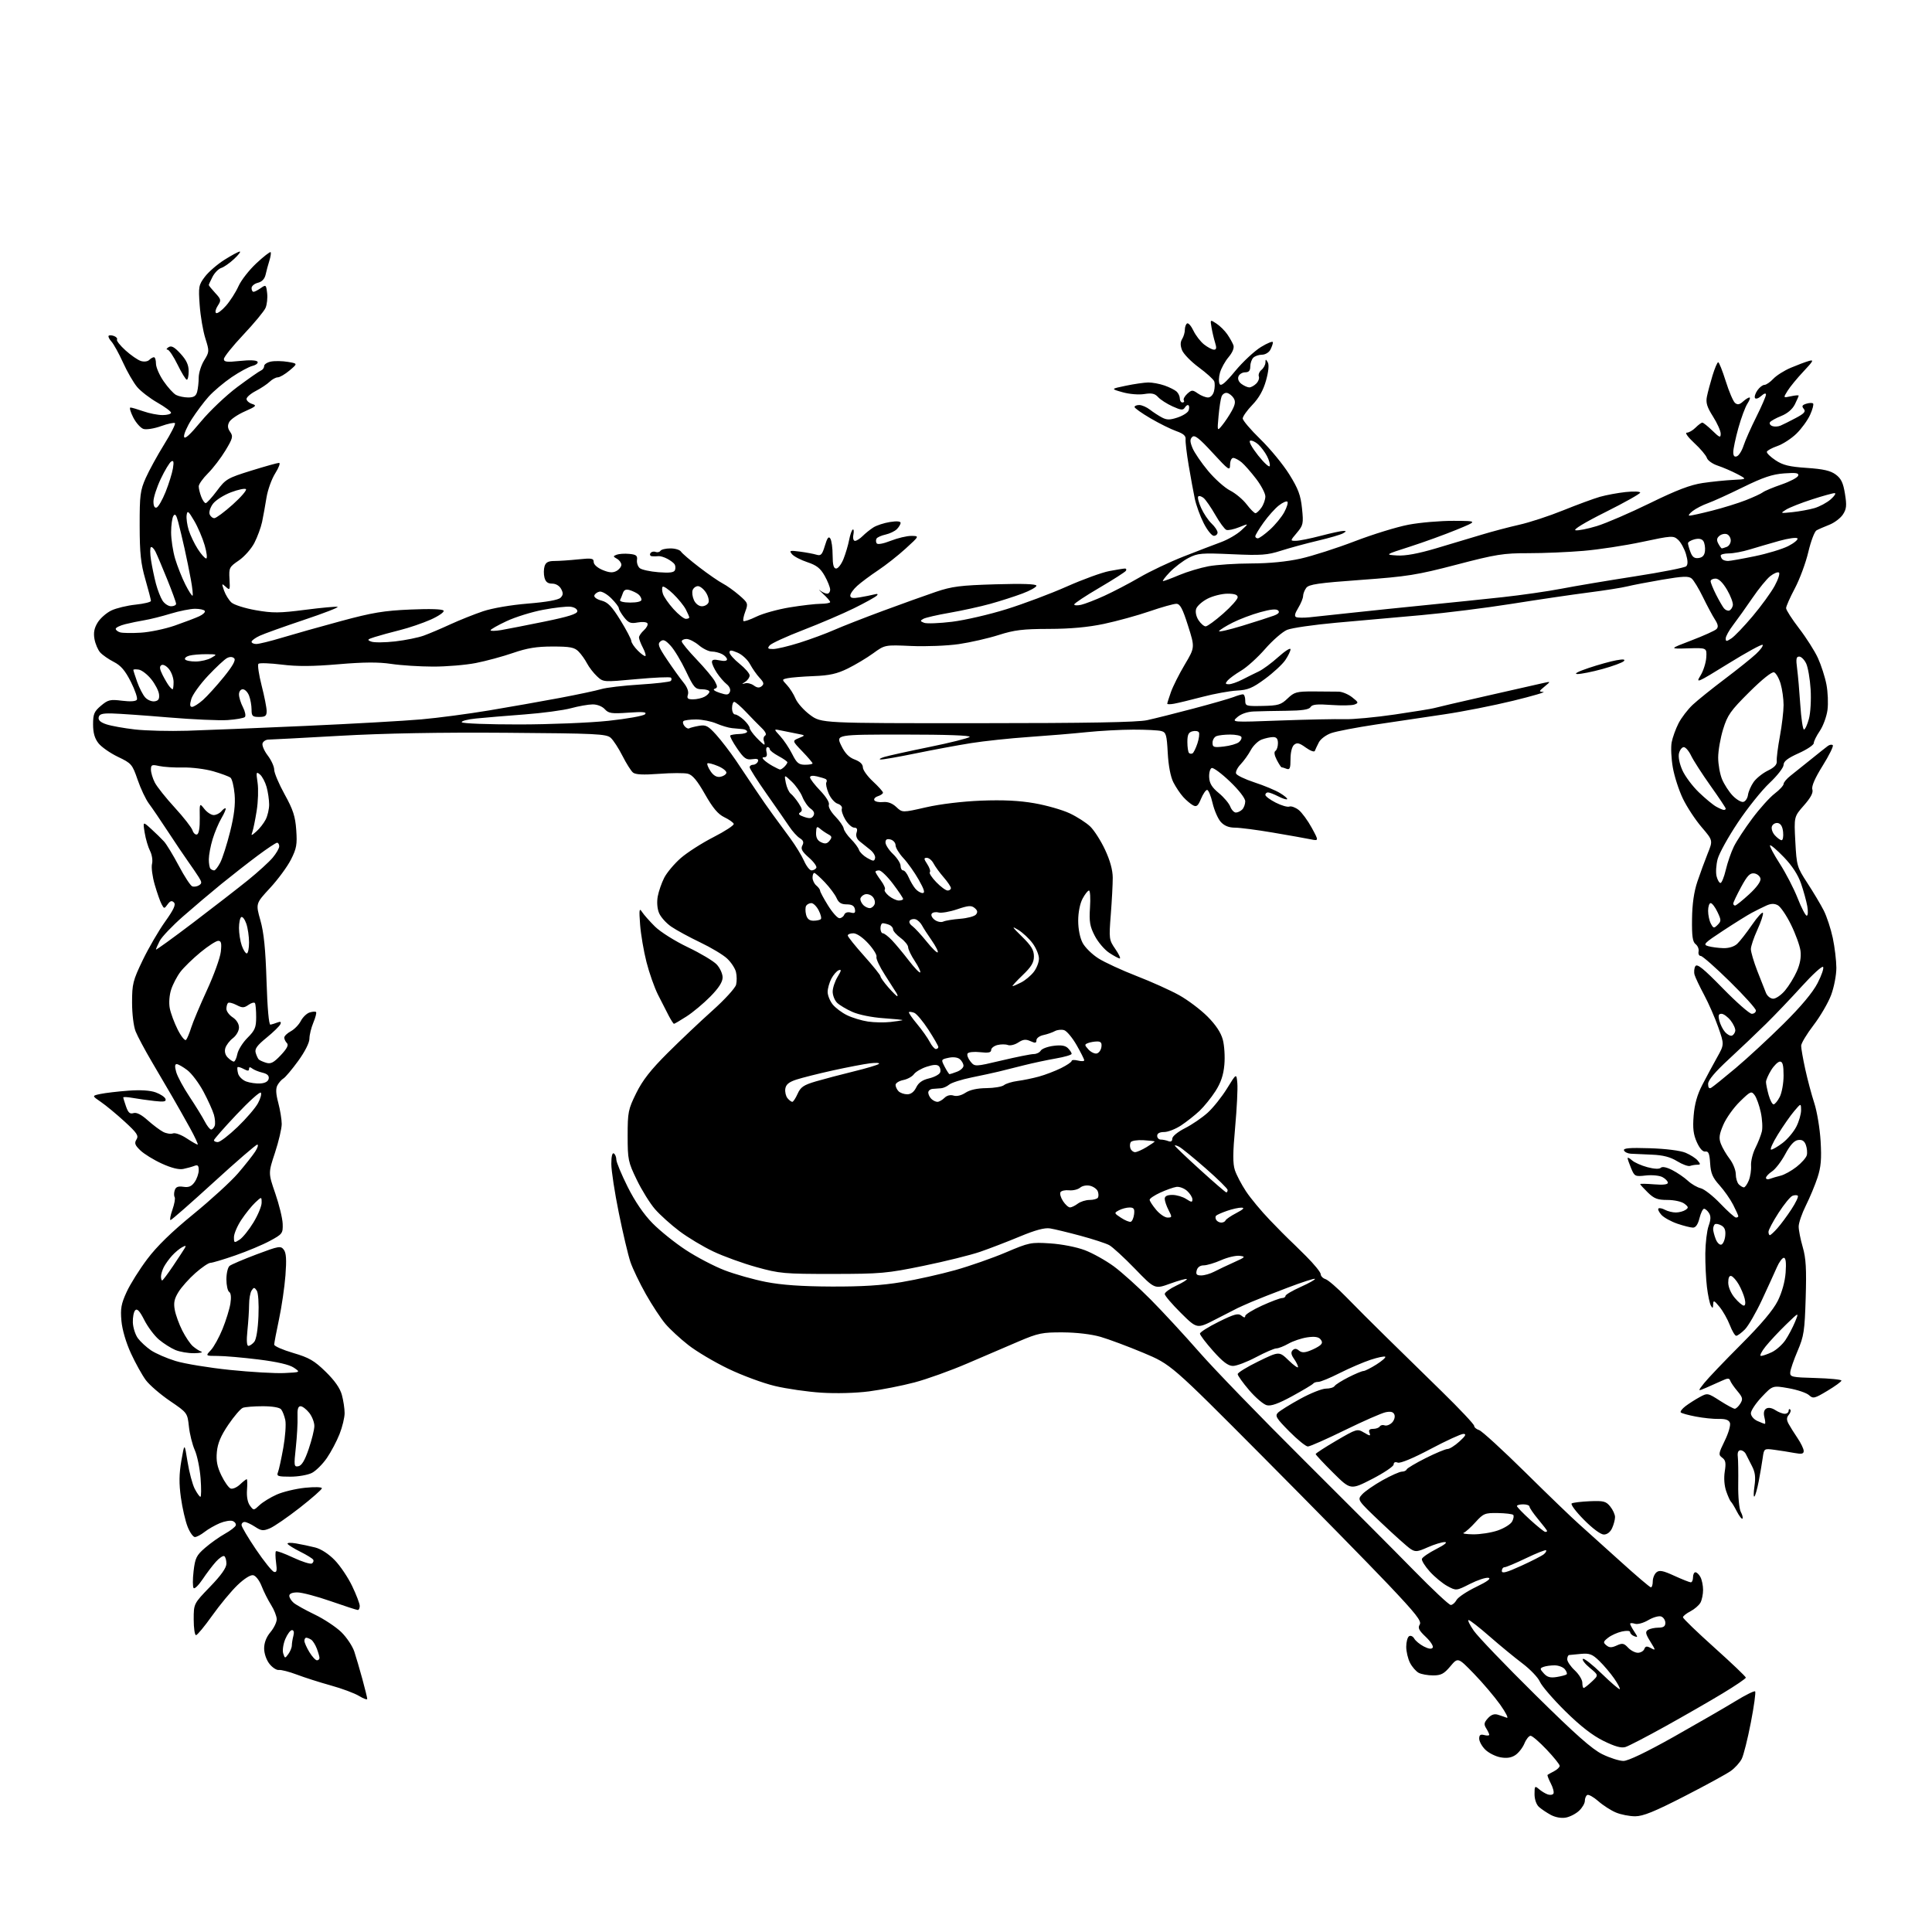 <?xml version="1.0" encoding="UTF-8" standalone="no"?>
<svg 
  version="1.1" 
  xmlns="http://www.w3.org/2000/svg" 
  xmlns:xlink="http://www.w3.org/1999/xlink" 
  xmlns:svg="http://www.w3.org/2000/svg"
  xmlns:rdf="http://www.w3.org/1999/02/22-rdf-syntax-ns#"
  xmlns:cc="http://creativecommons.org/ns#"
  xmlns:dc="http://purl.org/dc/elements/1.1/"
  viewBox="0 0 768 768"
  width="768"
  height="768"
>
<style>svg {background-color: white; }</style>"
<path stroke="none" fill="black" fill-rule="evenodd" d="M622.45,722.52C620.67,722.85 618.31,722.43 616.50,721.47C614.85,720.58 612.72,719.15 611.75,718.28C610.72,717.34 610.00,715.26 610.00,713.19C610.00,709.95 610.13,709.80 611.75,711.19C612.71,712.02 614.27,712.97 615.22,713.30C616.16,713.64 617.19,713.50 617.51,712.99C617.82,712.48 617.36,710.65 616.47,708.94C615.58,707.22 615.00,705.69 615.18,705.54C615.35,705.39 616.51,704.74 617.75,704.10C618.99,703.46 620.00,702.49 620.00,701.95C620.00,701.40 617.66,698.50 614.80,695.48C611.95,692.47 609.08,690.00 608.43,690.00C607.78,690.00 606.67,691.38 605.97,693.08C605.27,694.77 603.64,696.85 602.35,697.69C600.72,698.76 598.91,699.02 596.39,698.55C594.40,698.17 591.70,696.79 590.39,695.48C589.07,694.17 588.00,692.21 588.00,691.14C588.00,689.68 588.50,689.32 590.00,689.71C591.10,690.00 592.00,689.95 592.00,689.60C592.00,689.26 591.46,688.10 590.79,687.04C589.80,685.45 589.92,684.75 591.46,683.04C592.75,681.62 593.99,681.18 595.42,681.62C596.56,681.98 598.16,682.52 598.96,682.83C599.77,683.13 598.59,680.79 596.35,677.63C594.10,674.47 589.41,668.93 585.91,665.33C579.56,658.79 579.56,658.79 576.53,662.39C574.02,665.38 572.84,666.00 569.68,666.00C567.59,666.00 565.00,665.54 563.94,664.97C562.89,664.40 561.34,662.63 560.51,661.02C559.68,659.41 559.00,656.53 559.00,654.61C559.00,652.69 559.51,650.80 560.13,650.42C560.75,650.03 561.68,650.46 562.18,651.36C562.69,652.26 564.40,653.67 565.99,654.50C567.92,655.49 569.10,655.64 569.53,654.95C569.89,654.37 568.63,652.45 566.75,650.67C564.03,648.10 563.54,647.10 564.36,645.80C565.21,644.45 562.97,641.60 551.82,629.83C544.35,621.95 521.87,599.05 501.87,578.94C465.50,542.39 465.50,542.39 454.50,537.77C448.45,535.24 440.80,532.38 437.50,531.42C433.87,530.37 427.94,529.67 422.50,529.64C414.34,529.60 412.70,529.93 405.00,533.21C400.32,535.19 391.10,539.15 384.50,542.00C377.90,544.84 368.45,548.24 363.50,549.54C358.55,550.85 350.45,552.44 345.50,553.09C340.18,553.78 332.40,553.99 326.49,553.61C320.99,553.26 312.67,552.06 307.99,550.94C303.32,549.83 295.00,546.75 289.50,544.10C284.00,541.46 276.86,537.22 273.64,534.69C270.41,532.17 266.32,528.39 264.54,526.30C262.76,524.21 259.26,518.90 256.77,514.50C254.28,510.10 251.51,504.32 250.60,501.65C249.70,498.99 247.62,490.21 245.99,482.15C244.35,474.09 243.01,465.34 243.01,462.69C243.00,459.74 243.39,458.12 244.00,458.50C244.55,458.84 245.00,459.95 245.00,460.96C245.00,461.97 247.03,466.84 249.50,471.79C252.44,477.65 255.88,482.69 259.40,486.27C262.37,489.29 268.32,494.07 272.63,496.89C276.93,499.72 283.85,503.34 288.00,504.94C292.15,506.54 299.59,508.64 304.52,509.60C310.76,510.81 318.69,511.37 330.50,511.42C342.64,511.47 350.60,510.97 358.35,509.67C364.32,508.67 373.95,506.51 379.73,504.89C385.52,503.26 394.59,500.09 399.87,497.84C409.10,493.92 409.81,493.77 417.49,494.27C422.07,494.57 427.95,495.72 431.22,496.96C434.37,498.15 439.57,501.06 442.78,503.41C445.98,505.77 452.57,511.71 457.43,516.60C462.28,521.50 470.97,530.90 476.74,537.50C482.50,544.10 501.02,563.23 517.89,580.00C534.75,596.77 554.61,616.69 562.01,624.25C569.41,631.81 576.02,638.00 576.70,638.00C577.38,638.00 578.40,637.12 578.98,636.05C579.55,634.97 583.05,632.63 586.76,630.84C591.21,628.70 592.88,627.46 591.68,627.21C590.69,627.00 587.40,628.08 584.37,629.61C578.88,632.39 578.88,632.39 575.39,630.51C573.47,629.48 570.32,626.88 568.39,624.75C566.46,622.61 565.04,620.33 565.23,619.68C565.43,619.03 568.01,617.26 570.97,615.75C574.28,614.06 575.57,613.00 574.31,613.00C573.18,613.00 570.14,613.93 567.56,615.07C563.40,616.92 562.63,616.99 560.69,615.71C559.48,614.92 554.23,610.22 549.00,605.26C539.50,596.23 539.50,596.23 541.47,594.04C542.56,592.83 546.20,590.31 549.57,588.42C552.94,586.54 556.40,585.00 557.26,585.00C558.13,585.00 558.98,584.61 559.17,584.12C559.35,583.64 562.75,581.62 566.73,579.62C570.70,577.63 574.61,576.00 575.41,576.00C576.22,576.00 578.35,574.65 580.16,573.00C582.62,570.76 583.01,570.00 581.72,570.00C580.76,570.00 574.87,572.71 568.62,576.02C561.70,579.69 556.63,581.79 555.63,581.41C554.61,581.02 554.00,581.30 554.00,582.15C554.00,582.90 550.15,585.49 545.44,587.92C536.87,592.32 536.87,592.32 529.94,585.44C526.12,581.65 523.00,578.31 523.00,578.01C523.00,577.72 526.71,575.31 531.24,572.66C539.30,567.96 539.54,567.89 542.23,569.48C544.65,570.91 544.91,570.92 544.38,569.55C543.96,568.46 544.40,568.00 545.83,568.00C546.96,568.00 548.15,567.57 548.47,567.04C548.80,566.52 549.67,566.32 550.40,566.60C551.14,566.88 552.46,566.40 553.33,565.53C554.20,564.66 554.64,563.24 554.31,562.37C553.88,561.25 552.91,560.97 550.84,561.38C549.26,561.70 541.98,564.89 534.65,568.48C527.33,572.07 520.69,575.00 519.89,575.00C519.09,575.00 515.77,572.30 512.50,569.00C507.30,563.74 506.75,562.83 508.03,561.55C508.84,560.76 512.82,558.28 516.89,556.05C520.95,553.82 525.54,552.00 527.08,552.00C528.62,552.00 530.17,551.54 530.51,550.98C530.86,550.42 533.34,548.85 536.04,547.48C538.73,546.12 541.41,545.00 541.99,545.00C542.57,545.00 544.87,543.84 547.11,542.43C549.36,541.01 550.95,539.62 550.66,539.33C550.37,539.03 547.74,539.58 544.81,540.54C541.89,541.51 536.38,543.88 532.56,545.81C528.74,547.75 524.91,549.33 524.06,549.32C523.20,549.31 522.27,549.62 522.00,550.01C521.73,550.39 518.00,552.62 513.73,554.96C508.18,557.99 505.27,559.03 503.56,558.60C502.24,558.27 499.10,555.59 496.58,552.64C494.06,549.70 492.00,546.81 492.00,546.23C492.00,545.65 495.71,543.37 500.25,541.16C508.50,537.14 508.50,537.14 512.25,540.77C514.31,542.77 516.00,543.96 516.00,543.43C516.00,542.89 515.27,541.41 514.38,540.14C513.23,538.50 513.08,537.52 513.84,536.76C514.61,535.99 515.32,536.02 516.34,536.86C517.38,537.73 518.50,537.76 520.60,536.96C522.16,536.37 524.02,535.40 524.73,534.81C525.70,534.00 525.74,533.40 524.90,532.37C524.11,531.42 522.52,531.20 519.63,531.62C517.36,531.96 514.01,533.08 512.19,534.12C510.37,535.15 508.21,536.00 507.39,536.00C506.56,536.00 502.92,537.58 499.29,539.50C495.67,541.42 491.53,542.99 490.10,542.98C488.20,542.96 486.08,541.36 482.25,537.05C479.36,533.81 477.00,530.70 477.00,530.13C477.00,529.57 480.36,527.45 484.48,525.41C490.67,522.35 492.22,521.94 493.48,522.98C494.50,523.83 495.00,523.88 495.00,523.13C495.00,522.52 497.99,520.67 501.64,519.01C505.29,517.35 508.89,516.00 509.64,516.00C510.39,516.00 511.00,515.61 511.00,515.14C511.00,514.66 513.73,513.05 517.08,511.55C520.42,510.05 522.95,508.62 522.70,508.37C522.45,508.12 517.56,509.70 511.83,511.88C506.10,514.05 499.63,516.60 497.45,517.54C495.28,518.48 492.82,519.57 492.00,519.97C491.18,520.37 487.20,522.40 483.17,524.49C475.83,528.28 475.83,528.28 469.42,521.92C465.89,518.42 463.00,515.03 463.00,514.39C463.00,513.75 465.07,512.25 467.61,511.05C470.15,509.86 472.02,508.69 471.78,508.45C471.54,508.21 468.57,509.02 465.19,510.25C459.03,512.49 459.03,512.49 451.18,504.37C446.85,499.90 442.23,495.66 440.91,494.95C439.59,494.24 434.45,492.57 429.50,491.23C424.55,489.90 419.11,488.58 417.41,488.31C415.27,487.97 411.59,488.96 405.41,491.53C400.51,493.57 393.39,496.31 389.59,497.62C385.79,498.92 375.67,501.43 367.09,503.19C352.55,506.18 350.12,506.39 331.00,506.41C311.73,506.42 309.91,506.26 300.70,503.70C295.31,502.21 287.60,499.41 283.56,497.49C279.52,495.58 273.47,491.95 270.12,489.43C266.77,486.91 262.39,482.97 260.39,480.68C258.39,478.38 255.12,473.12 253.13,469.00C249.70,461.91 249.50,460.95 249.50,451.48C249.50,442.10 249.72,441.01 252.90,434.55C255.42,429.43 258.67,425.28 265.40,418.57C270.41,413.58 278.44,405.98 283.25,401.68C288.06,397.38 292.27,392.77 292.61,391.43C292.94,390.09 292.92,387.81 292.55,386.35C292.19,384.89 290.60,382.49 289.02,381.02C287.45,379.55 282.64,376.66 278.33,374.61C274.02,372.55 268.85,369.74 266.84,368.36C264.83,366.98 262.64,364.54 261.98,362.94C261.25,361.19 261.05,358.56 261.47,356.31C261.85,354.27 263.01,350.94 264.04,348.92C265.07,346.90 268.00,343.41 270.55,341.16C273.10,338.92 278.97,335.15 283.59,332.79C288.21,330.43 291.85,328.05 291.67,327.50C291.50,326.95 289.81,325.76 287.93,324.86C285.41,323.65 283.37,321.21 280.24,315.71C277.16,310.28 275.28,308.04 273.44,307.57C272.04,307.22 266.88,307.24 261.97,307.61C255.68,308.08 252.63,307.93 251.62,307.10C250.84,306.45 248.96,303.47 247.44,300.47C245.93,297.48 243.83,294.25 242.78,293.30C241.05,291.74 237.13,291.55 201.19,291.29C174.84,291.09 152.59,291.50 135.00,292.50C120.42,293.32 107.70,294.00 106.72,294.00C105.74,294.00 104.69,294.65 104.38,295.45C104.07,296.25 104.99,298.43 106.41,300.30C107.84,302.16 109.00,304.72 109.00,305.97C109.00,307.23 110.86,311.63 113.14,315.76C116.51,321.85 117.38,324.52 117.76,329.93C118.17,335.68 117.89,337.29 115.65,341.71C114.22,344.53 110.48,349.61 107.34,353.00C101.63,359.17 101.63,359.17 103.51,365.84C104.89,370.69 105.55,377.25 105.95,390.00C106.29,400.82 106.88,407.43 107.50,407.32C108.05,407.23 109.29,406.84 110.26,406.46C111.52,405.97 111.86,406.17 111.45,407.14C111.13,407.89 108.66,410.30 105.96,412.50C102.19,415.57 101.18,416.96 101.64,418.50C101.96,419.60 102.51,420.79 102.86,421.14C103.21,421.49 104.54,422.09 105.80,422.47C107.64,423.03 108.81,422.42 111.62,419.45C114.09,416.82 114.81,415.41 114.06,414.66C113.48,414.08 113.00,413.09 113.00,412.47C113.00,411.85 114.16,410.72 115.59,409.95C117.01,409.19 118.80,407.35 119.57,405.86C120.35,404.36 121.92,402.84 123.06,402.48C124.21,402.12 125.37,402.03 125.63,402.30C125.90,402.57 125.42,404.46 124.56,406.51C123.70,408.57 123.00,411.45 123.00,412.92C123.00,414.51 121.18,418.10 118.54,421.73C116.09,425.10 113.46,428.22 112.70,428.68C111.94,429.13 110.86,430.35 110.29,431.40C109.56,432.74 109.65,434.77 110.62,438.40C111.36,441.20 111.98,444.98 111.99,446.78C111.99,448.59 110.79,453.72 109.32,458.19C106.63,466.31 106.63,466.31 109.43,474.41C110.97,478.86 112.29,484.29 112.37,486.48C112.49,490.29 112.28,490.58 107.29,493.27C104.43,494.82 98.24,497.41 93.54,499.04C88.85,500.67 84.39,502.00 83.64,502.00C82.89,502.00 80.22,503.81 77.70,506.03C75.19,508.24 72.15,511.64 70.96,513.57C69.28,516.29 68.95,517.89 69.48,520.73C69.85,522.74 71.20,526.44 72.47,528.94C73.74,531.45 75.62,534.23 76.64,535.12C77.66,536.01 79.17,536.99 80.00,537.29C80.83,537.59 79.57,537.88 77.22,537.92C74.86,537.96 71.49,537.39 69.72,536.65C67.95,535.91 65.02,534.05 63.20,532.52C61.39,530.99 58.76,527.49 57.37,524.75C55.55,521.16 54.54,520.06 53.76,520.84C53.16,521.44 52.74,523.62 52.81,525.70C52.89,527.77 53.80,530.60 54.82,531.98C55.85,533.37 58.18,535.52 60.00,536.76C61.83,538.00 66.22,539.92 69.77,541.01C73.31,542.10 83.02,543.70 91.35,544.56C99.68,545.42 109.42,545.98 113.00,545.81C119.50,545.50 119.50,545.50 116.79,543.66C115.02,542.46 110.19,541.34 102.79,540.42C96.58,539.65 89.28,539.01 86.58,539.01C81.65,539.00 81.65,539.00 83.82,536.70C85.01,535.43 87.10,531.64 88.47,528.28C89.83,524.91 91.24,520.38 91.58,518.21C91.98,515.73 91.80,513.99 91.11,513.57C90.50,513.19 90.00,510.94 90.00,508.56C90.00,506.19 90.56,503.79 91.25,503.22C91.94,502.66 96.78,500.60 102.00,498.63C110.86,495.30 111.59,495.17 112.81,496.78C113.78,498.05 113.95,500.70 113.47,507.00C113.11,511.68 111.96,519.53 110.91,524.45C109.86,529.38 109.00,533.90 109.00,534.50C109.00,535.11 112.39,536.60 116.54,537.82C122.88,539.68 124.93,540.87 129.44,545.27C133.03,548.77 135.17,551.82 135.90,554.50C136.50,556.70 136.99,559.95 136.99,561.71C137.00,563.48 136.09,567.24 134.97,570.08C133.85,572.91 131.58,577.20 129.92,579.61C128.26,582.02 125.60,584.67 124.00,585.50C122.41,586.32 118.55,587.00 115.44,587.00C110.45,587.00 109.87,586.79 110.49,585.25C110.88,584.29 111.83,579.90 112.62,575.50C113.40,571.10 113.76,566.15 113.41,564.50C113.06,562.85 112.32,560.94 111.76,560.25C111.15,559.49 108.29,559.00 104.46,559.00C101.00,559.00 97.43,559.28 96.53,559.63C95.64,559.97 93.05,562.98 90.79,566.31C87.81,570.69 86.54,573.69 86.21,577.12C85.87,580.68 86.32,583.03 88.01,586.52C89.24,589.07 90.90,591.41 91.68,591.71C92.46,592.01 94.12,591.30 95.37,590.13C96.61,588.96 97.83,588.00 98.07,588.00C98.32,588.00 98.37,589.91 98.19,592.25C97.99,594.90 98.43,597.25 99.35,598.50C100.83,600.49 100.85,600.49 103.18,598.30C104.47,597.09 107.56,595.20 110.04,594.10C112.53,593.00 117.58,591.79 121.28,591.41C125.05,591.03 127.98,591.11 127.96,591.61C127.94,592.10 123.97,595.59 119.14,599.37C114.31,603.14 108.98,606.81 107.30,607.52C104.63,608.64 103.88,608.56 101.37,606.91C99.79,605.87 97.94,605.01 97.25,605.01C96.56,605.00 96.01,605.56 96.02,606.25C96.04,606.94 98.62,611.30 101.77,615.95C104.92,620.60 108.13,624.60 108.90,624.84C110.00,625.17 110.18,624.39 109.75,621.20C109.45,618.96 109.42,616.91 109.68,616.65C109.94,616.39 113.03,617.52 116.55,619.17C120.06,620.81 123.41,621.87 123.98,621.51C124.56,621.15 124.79,620.47 124.49,619.99C124.20,619.51 121.91,618.10 119.40,616.85C116.90,615.60 114.62,614.19 114.33,613.72C114.04,613.25 115.53,613.17 117.65,613.53C119.77,613.89 123.21,614.62 125.30,615.15C127.60,615.73 130.67,617.72 133.06,620.19C135.24,622.43 138.37,627.08 140.01,630.53C141.66,633.97 143.00,637.51 143.00,638.39C143.00,639.28 142.66,640.00 142.24,640.00C141.82,640.00 136.98,638.43 131.49,636.51C126.00,634.59 120.04,633.02 118.25,633.01C116.19,633.00 115.00,633.49 115.00,634.35C115.00,635.08 115.79,636.35 116.75,637.16C117.71,637.97 121.49,640.07 125.14,641.82C128.79,643.58 133.52,646.71 135.65,648.77C137.78,650.84 140.11,654.33 140.84,656.52C141.56,658.71 143.01,663.65 144.06,667.50C145.11,671.35 145.97,674.87 145.98,675.33C145.99,675.79 144.54,675.27 142.75,674.18C140.96,673.09 135.90,671.20 131.50,669.99C127.10,668.77 121.03,666.83 118.00,665.68C114.97,664.54 111.76,663.71 110.86,663.84C109.95,663.98 108.27,662.88 107.11,661.41C105.88,659.85 105.00,657.28 105.00,655.26C105.00,653.02 105.88,650.74 107.50,648.82C108.88,647.18 110.00,644.87 110.00,643.67C109.99,642.48 108.99,639.92 107.77,638.00C106.55,636.08 104.85,632.70 104.00,630.51C103.13,628.26 101.66,626.37 100.65,626.17C99.57,625.96 97.05,627.56 94.35,630.16C91.87,632.55 87.37,637.99 84.34,642.25C81.31,646.51 78.42,650.00 77.92,650.00C77.41,650.00 77.00,647.19 77.00,643.75C77.00,637.49 77.00,637.49 83.50,630.76C87.91,626.20 90.00,623.25 90.00,621.58C90.00,620.22 89.62,618.88 89.15,618.59C88.69,618.31 87.20,619.29 85.85,620.79C84.50,622.28 82.11,625.43 80.54,627.79C78.96,630.15 77.36,631.72 76.97,631.29C76.58,630.85 76.57,627.83 76.95,624.57C77.57,619.31 78.08,618.27 81.54,615.28C83.69,613.42 87.22,610.91 89.40,609.70C91.57,608.49 93.52,606.99 93.72,606.37C93.92,605.75 93.37,604.97 92.49,604.63C91.61,604.30 89.31,604.68 87.39,605.48C85.46,606.29 82.72,607.86 81.31,608.97C79.89,610.09 78.16,611.00 77.47,611.00C76.78,611.00 75.48,609.17 74.59,606.93C73.69,604.69 72.49,599.46 71.91,595.31C71.13,589.68 71.18,585.94 72.10,580.63C73.34,573.50 73.34,573.50 74.55,581.06C75.21,585.22 76.50,590.06 77.40,591.81C78.31,593.56 79.33,595.00 79.67,595.00C80.01,595.00 80.04,591.71 79.74,587.69C79.43,583.66 78.39,578.60 77.43,576.44C76.46,574.27 75.41,570.05 75.09,567.06C74.50,561.64 74.47,561.60 67.55,556.89C63.73,554.29 59.42,550.57 57.97,548.63C56.53,546.69 53.87,541.91 52.07,538.01C50.09,533.71 48.59,528.61 48.27,525.08C47.83,520.21 48.17,518.30 50.32,513.62C51.73,510.52 55.43,504.62 58.54,500.50C62.35,495.42 68.28,489.65 76.85,482.66C83.82,476.97 91.81,469.66 94.61,466.41C97.40,463.16 100.49,459.26 101.46,457.75C102.43,456.24 102.80,455.00 102.27,455.00C101.75,455.00 93.93,461.75 84.91,470.00C75.88,478.25 68.18,485.00 67.79,485.00C67.41,485.00 67.74,483.15 68.54,480.89C69.33,478.63 69.74,476.38 69.43,475.88C69.12,475.39 69.13,474.16 69.45,473.17C69.87,471.82 70.77,471.46 72.89,471.77C75.04,472.09 76.16,471.62 77.38,469.87C78.27,468.60 79.00,466.48 79.00,465.17C79.00,463.31 78.62,462.93 77.25,463.46C76.29,463.84 74.30,464.38 72.83,464.68C71.11,465.03 68.08,464.27 64.33,462.55C61.12,461.09 57.29,458.73 55.82,457.32C53.63,455.22 53.34,454.43 54.25,452.97C55.20,451.45 54.49,450.39 49.53,445.84C46.32,442.90 42.08,439.39 40.10,438.04C36.50,435.58 36.50,435.58 40.00,434.85C41.92,434.45 46.88,433.87 51.00,433.56C55.86,433.20 59.71,433.44 61.92,434.25C63.81,434.94 65.55,436.11 65.79,436.85C66.14,437.92 65.19,438.09 61.37,437.66C58.69,437.35 54.81,436.81 52.75,436.44C50.69,436.08 49.00,435.99 49.00,436.24C49.00,436.49 49.50,438.13 50.11,439.88C50.96,442.31 51.65,442.93 53.05,442.48C54.27,442.10 56.16,443.04 58.69,445.31C60.79,447.18 63.55,449.26 64.83,449.93C66.11,450.60 67.87,450.88 68.74,450.55C69.62,450.21 72.00,451.06 74.14,452.47C76.24,453.86 78.23,455.00 78.56,455.00C78.90,455.00 77.49,451.96 75.44,448.25C73.39,444.54 70.27,439.02 68.51,436.00C66.74,432.98 63.05,426.68 60.31,422.00C57.56,417.32 54.68,411.93 53.91,410.00C53.11,408.01 52.50,403.05 52.50,398.50C52.50,391.15 52.84,389.78 56.71,381.73C59.03,376.91 63.03,370.02 65.60,366.42C69.07,361.55 69.98,359.58 69.14,358.74C68.30,357.90 67.66,358.09 66.64,359.48C65.30,361.32 65.24,361.31 64.23,359.43C63.66,358.37 62.44,354.88 61.51,351.68C60.58,348.48 60.09,344.76 60.43,343.42C60.77,342.07 60.42,339.76 59.64,338.24C58.87,336.73 57.91,333.48 57.51,331.00C56.78,326.50 56.78,326.50 60.08,329.50C61.90,331.15 64.20,333.40 65.20,334.50C66.20,335.60 68.84,339.95 71.08,344.17C73.31,348.39 75.71,352.06 76.41,352.33C77.11,352.60 78.32,352.42 79.09,351.93C80.30,351.18 80.28,350.71 79.00,348.66C78.17,347.35 76.25,344.53 74.73,342.39C73.20,340.25 69.60,334.90 66.72,330.50C63.84,326.10 60.46,321.13 59.20,319.45C57.94,317.77 55.92,313.50 54.71,309.97C52.59,303.81 52.27,303.43 46.89,300.86C43.80,299.38 40.31,296.94 39.14,295.45C37.63,293.53 37.00,291.32 37.00,287.95C37.00,283.83 37.43,282.82 40.14,280.53C42.96,278.16 43.81,277.96 48.52,278.55C51.83,278.96 54.00,278.81 54.41,278.14C54.77,277.56 53.70,274.37 52.03,271.06C49.76,266.56 48.04,264.55 45.24,263.12C43.18,262.07 40.75,260.38 39.83,259.36C38.92,258.34 37.89,255.93 37.55,254.00C37.11,251.47 37.46,249.65 38.85,247.42C39.90,245.73 42.35,243.59 44.30,242.66C46.24,241.74 50.57,240.70 53.91,240.35C57.26,240.00 60.00,239.33 60.00,238.87C60.00,238.40 59.00,234.53 57.77,230.26C55.96,223.97 55.54,219.94 55.52,209.00C55.50,196.83 55.74,194.96 57.94,190.00C59.29,186.97 62.58,180.97 65.26,176.65C67.94,172.34 69.87,168.54 69.55,168.21C69.22,167.89 66.74,168.42 64.03,169.39C61.32,170.37 58.17,170.87 57.03,170.51C55.90,170.15 54.06,168.09 52.96,165.93C51.86,163.77 51.36,162.00 51.85,162.00C52.35,162.00 54.66,162.68 57.00,163.50C59.34,164.33 62.77,165.00 64.63,165.00C66.48,165.00 68.00,164.58 68.00,164.07C68.00,163.56 65.55,161.74 62.55,160.03C59.56,158.32 55.93,155.52 54.50,153.82C53.07,152.11 50.55,147.76 48.92,144.15C47.28,140.54 45.21,136.78 44.31,135.79C43.41,134.80 42.91,133.75 43.20,133.47C43.48,133.19 44.45,133.24 45.35,133.58C46.25,133.93 46.77,134.56 46.50,135.00C46.24,135.43 47.76,137.36 49.90,139.29C52.03,141.22 54.77,143.11 55.99,143.50C57.23,143.89 58.68,143.72 59.30,143.10C59.91,142.49 60.76,142.00 61.20,142.00C61.64,142.00 62.00,143.16 62.00,144.57C62.00,145.98 63.37,149.13 65.04,151.55C66.71,153.98 68.93,156.43 69.97,156.99C71.02,157.54 73.20,158.00 74.82,158.00C77.03,158.00 77.92,157.44 78.37,155.75C78.70,154.51 78.98,151.98 78.99,150.12C78.99,148.26 79.97,145.17 81.15,143.26C83.24,139.87 83.25,139.65 81.62,134.47C80.70,131.56 79.69,125.64 79.38,121.33C78.85,113.98 78.97,113.28 81.44,110.01C82.89,108.09 86.39,105.05 89.24,103.26C92.08,101.47 94.81,100.00 95.31,100.00C95.81,100.00 94.79,101.33 93.05,102.95C91.32,104.57 89.02,106.18 87.94,106.52C86.86,106.86 85.31,108.44 84.49,110.02C83.67,111.60 83.00,113.08 83.00,113.30C83.00,113.53 84.15,114.94 85.55,116.46C87.93,119.02 87.99,119.36 86.56,121.55C85.71,122.84 85.42,124.14 85.91,124.44C86.40,124.75 88.17,123.44 89.84,121.53C91.51,119.63 93.73,116.15 94.79,113.79C95.84,111.43 99.05,107.32 101.92,104.65C104.78,101.98 107.33,100.00 107.57,100.24C107.81,100.48 107.59,101.99 107.09,103.59C106.58,105.19 105.91,107.69 105.59,109.14C105.21,110.87 104.16,111.99 102.51,112.41C101.13,112.75 100.00,113.70 100.00,114.52C100.00,115.33 100.35,116.00 100.78,116.00C101.21,116.00 102.51,115.33 103.67,114.52C105.69,113.10 105.80,113.19 106.19,116.52C106.42,118.44 106.13,121.09 105.55,122.41C104.97,123.74 101.01,128.52 96.75,133.04C92.49,137.56 89.00,141.91 89.00,142.71C89.00,143.90 90.16,144.03 95.38,143.48C99.30,143.06 101.99,143.18 102.37,143.79C102.71,144.34 101.81,145.08 100.36,145.45C98.92,145.81 95.19,147.83 92.08,149.94C88.97,152.06 84.87,155.52 82.96,157.64C81.06,159.76 78.00,163.85 76.17,166.71C74.34,169.58 72.99,172.68 73.17,173.61C73.40,174.77 75.45,172.92 79.86,167.59C83.36,163.36 89.89,157.17 94.36,153.83C98.84,150.50 103.06,147.55 103.75,147.28C104.44,147.01 105.00,146.22 105.00,145.52C105.00,144.82 106.24,144.01 107.75,143.72C109.26,143.43 112.27,143.49 114.43,143.85C118.37,144.51 118.37,144.51 115.11,147.26C113.31,148.77 111.21,150.00 110.42,150.00C109.64,150.00 108.18,150.79 107.19,151.75C106.19,152.71 103.71,154.36 101.69,155.41C99.66,156.46 98.00,157.89 98.00,158.59C98.00,159.29 99.00,160.18 100.22,160.57C102.18,161.19 101.83,161.55 97.31,163.54C94.48,164.79 91.70,166.68 91.13,167.75C90.37,169.18 90.47,170.22 91.49,171.68C92.74,173.46 92.53,174.25 89.61,179.09C87.81,182.06 84.69,186.14 82.67,188.15C80.65,190.16 79.00,192.49 79.00,193.33C79.00,194.18 79.44,196.02 79.98,197.43C80.51,198.85 81.32,200.00 81.76,200.00C82.21,200.00 84.22,197.79 86.24,195.09C89.71,190.44 90.41,190.03 99.86,187.09C105.33,185.39 110.31,184.00 110.92,184.00C111.53,184.00 110.85,185.86 109.42,188.13C107.98,190.40 106.41,194.79 105.92,197.88C105.43,200.97 104.64,205.30 104.18,207.50C103.71,209.70 102.34,213.43 101.13,215.79C99.91,218.15 97.13,221.30 94.94,222.79C91.15,225.37 90.97,225.73 91.23,230.18C91.48,234.59 91.40,234.77 89.75,233.27C88.10,231.78 88.06,231.86 89.06,234.75C89.65,236.43 90.97,238.57 92.01,239.51C93.04,240.44 97.40,241.82 101.69,242.57C108.43,243.75 111.12,243.73 121.32,242.41C127.82,241.57 133.62,241.04 134.20,241.23C134.78,241.43 128.79,243.75 120.88,246.40C112.97,249.05 105.04,251.89 103.25,252.72C101.46,253.55 100.00,254.63 100.00,255.11C100.00,255.60 100.85,256.00 101.89,256.00C102.92,256.00 107.54,254.87 112.14,253.48C116.74,252.09 127.25,249.13 135.50,246.90C147.99,243.52 152.61,242.75 163.11,242.30C171.05,241.95 175.95,242.12 176.34,242.74C176.68,243.29 174.38,244.89 171.23,246.30C168.08,247.70 162.57,249.58 159.00,250.47C155.43,251.37 150.94,252.59 149.04,253.20C145.96,254.17 145.80,254.38 147.62,255.06C148.75,255.47 153.01,255.43 157.09,254.97C161.16,254.50 166.30,253.46 168.50,252.65C170.70,251.85 175.46,249.83 179.07,248.16C182.69,246.50 188.50,244.18 191.99,243.00C195.70,241.75 203.11,240.48 209.88,239.93C217.25,239.33 221.94,238.49 222.82,237.61C223.89,236.54 223.94,235.76 223.06,234.12C222.38,232.85 220.95,232.00 219.48,232.00C217.73,232.00 216.87,231.31 216.43,229.57C216.09,228.24 216.12,226.21 216.48,225.07C216.97,223.53 217.97,223.00 220.42,223.00C222.23,223.00 226.47,222.71 229.85,222.36C235.22,221.80 236.00,221.93 236.00,223.41C236.00,224.40 237.46,225.71 239.52,226.57C242.13,227.66 243.56,227.77 245.02,226.99C246.11,226.41 247.00,225.29 247.00,224.51C247.00,223.74 246.21,222.66 245.25,222.12C243.65,221.22 243.64,221.08 245.15,220.50C246.06,220.15 248.31,220.00 250.15,220.18C252.90,220.44 253.45,220.88 253.21,222.60C253.06,223.75 253.55,225.21 254.32,225.85C255.08,226.48 258.43,227.21 261.76,227.47C266.18,227.81 267.94,227.59 268.31,226.63C268.59,225.91 268.52,224.86 268.16,224.31C267.80,223.75 266.48,222.76 265.24,222.11C263.99,221.45 262.42,220.99 261.74,221.08C261.06,221.17 259.91,221.18 259.19,221.12C258.47,221.05 258.18,220.52 258.54,219.93C258.91,219.34 259.82,219.10 260.57,219.39C261.32,219.68 262.20,219.48 262.53,218.96C262.85,218.43 264.64,218.00 266.51,218.00C268.37,218.00 270.26,218.57 270.70,219.27C271.14,219.97 274.43,222.79 278.00,225.52C281.57,228.26 285.77,231.16 287.33,231.96C288.88,232.76 291.80,234.85 293.83,236.60C297.36,239.66 297.45,239.91 296.27,243.08C295.59,244.89 295.26,246.60 295.54,246.87C295.82,247.15 298.14,246.36 300.71,245.11C303.28,243.86 309.23,242.21 313.94,241.44C318.65,240.67 324.19,240.03 326.25,240.02C328.31,240.01 330.00,239.70 330.00,239.32C330.00,238.95 328.74,237.49 327.19,236.07C325.65,234.66 325.13,234.06 326.02,234.75C326.92,235.44 328.18,236.00 328.83,236.00C329.47,236.00 330.00,235.27 330.00,234.39C330.00,233.50 329.02,231.03 327.83,228.91C326.13,225.89 324.62,224.70 320.91,223.47C318.29,222.60 315.56,221.17 314.83,220.29C313.63,218.85 313.95,218.75 318.00,219.28C320.48,219.61 323.43,220.16 324.57,220.51C326.33,221.04 326.83,220.50 327.91,216.91C328.85,213.78 329.41,213.04 330.07,214.09C330.57,214.86 330.98,217.86 330.98,220.75C331.00,224.56 331.38,226.00 332.39,226.00C333.16,226.00 334.47,224.28 335.31,222.18C336.15,220.07 337.15,216.69 337.54,214.66C337.92,212.64 338.56,210.77 338.97,210.52C339.38,210.27 339.50,211.17 339.24,212.53C338.96,213.96 339.24,215.00 339.88,215.00C340.50,215.00 341.87,214.13 342.93,213.07C344.00,212.00 345.91,210.47 347.18,209.66C348.46,208.85 351.41,207.88 353.75,207.51C356.41,207.08 358.00,207.20 358.00,207.84C358.00,208.40 357.33,209.53 356.51,210.35C355.69,211.17 353.67,212.13 352.02,212.50C350.37,212.86 348.77,213.57 348.45,214.08C348.14,214.58 348.15,215.44 348.48,215.97C348.84,216.55 351.06,216.16 354.08,214.97C356.83,213.89 360.52,213.01 362.29,213.03C365.50,213.06 365.50,213.06 360.00,218.08C356.98,220.84 352.02,224.74 349.00,226.74C345.98,228.75 342.26,231.52 340.75,232.89C339.24,234.25 338.00,235.99 338.00,236.73C338.00,237.75 338.95,237.93 341.75,237.46C343.81,237.11 346.40,236.59 347.50,236.30C348.85,235.94 349.18,236.11 348.50,236.80C347.95,237.36 343.90,239.60 339.50,241.78C335.10,243.95 326.02,247.84 319.33,250.42C312.63,253.00 306.62,255.76 305.96,256.55C304.96,257.75 305.20,258.00 307.33,258.00C308.74,258.00 313.48,256.87 317.86,255.49C322.24,254.10 328.42,251.82 331.60,250.41C334.78,249.01 343.48,245.60 350.94,242.84C358.40,240.08 367.87,236.68 372.00,235.28C378.44,233.10 381.79,232.68 395.75,232.27C406.55,231.95 412.00,232.14 412.00,232.83C412.00,233.39 409.48,234.80 406.39,235.95C403.31,237.11 397.57,238.95 393.64,240.04C389.71,241.13 382.47,242.72 377.54,243.58C372.61,244.43 367.89,245.52 367.04,246.00C365.70,246.75 365.75,246.96 367.36,247.58C368.38,247.97 373.38,247.78 378.48,247.16C383.58,246.53 393.32,244.28 400.12,242.15C406.93,240.03 417.71,235.98 424.07,233.15C430.43,230.33 438.03,227.56 440.95,227.01C443.88,226.45 446.69,226.00 447.20,226.00C447.70,226.00 447.87,226.40 447.57,226.89C447.26,227.38 442.52,230.42 437.03,233.64C431.53,236.86 427.03,239.85 427.02,240.27C427.01,240.69 428.24,240.76 429.75,240.42C431.26,240.08 435.43,238.47 439.00,236.84C442.57,235.21 448.88,231.92 453.00,229.52C457.12,227.11 465.00,223.38 470.50,221.22C476.00,219.06 482.70,216.49 485.38,215.51C488.07,214.53 491.67,212.44 493.38,210.87C496.50,208.00 496.50,208.00 492.63,209.56C490.51,210.42 488.20,210.91 487.50,210.64C486.80,210.37 484.83,207.70 483.11,204.69C481.39,201.69 479.30,198.67 478.47,197.97C477.63,197.28 476.67,197.00 476.32,197.35C475.97,197.70 476.49,199.76 477.47,201.93C478.45,204.11 480.32,206.89 481.63,208.12C482.93,209.35 484.00,210.95 484.00,211.67C484.00,212.40 483.33,213.00 482.52,213.00C481.70,213.00 479.88,210.73 478.48,207.96C477.07,205.19 475.48,200.80 474.94,198.21C474.40,195.62 473.31,189.68 472.52,185.00C471.73,180.32 471.18,175.66 471.29,174.62C471.44,173.26 470.42,172.37 467.57,171.37C465.41,170.60 460.80,168.32 457.32,166.28C453.85,164.25 451.00,162.23 451.00,161.79C451.00,161.36 451.84,161.00 452.87,161.00C453.89,161.00 455.80,161.83 457.12,162.85C458.43,163.87 460.58,165.27 461.89,165.96C463.82,166.98 465.04,166.98 468.09,165.97C470.18,165.28 472.15,164.04 472.47,163.21C472.79,162.39 472.79,161.45 472.47,161.14C472.15,160.82 471.50,161.19 471.02,161.97C470.29,163.15 469.52,163.09 466.11,161.55C463.88,160.54 461.31,158.89 460.38,157.87C459.08,156.43 457.87,156.16 454.85,156.64C452.67,156.99 448.92,156.68 446.25,155.92C441.50,154.59 441.50,154.59 447.50,153.34C450.80,152.65 454.82,152.07 456.43,152.04C458.04,152.02 460.96,152.56 462.93,153.25C464.89,153.94 467.06,155.03 467.75,155.68C468.44,156.33 469.00,157.56 469.00,158.43C469.00,159.29 469.48,160.00 470.06,160.00C470.64,160.00 470.88,159.61 470.58,159.13C470.29,158.66 470.91,157.49 471.96,156.53C473.73,154.94 474.06,154.93 476.16,156.40C477.42,157.28 479.24,158.00 480.20,158.00C481.24,158.00 482.22,156.98 482.59,155.50C482.93,154.13 482.97,152.36 482.67,151.58C482.37,150.79 479.60,148.29 476.51,146.01C473.42,143.73 470.44,140.66 469.87,139.18C469.16,137.32 469.17,135.97 469.92,134.76C470.52,133.81 471.00,132.15 471.00,131.07C471.00,130.00 471.40,128.87 471.89,128.57C472.38,128.27 473.51,129.56 474.41,131.45C475.31,133.34 477.22,135.81 478.65,136.94C480.09,138.07 481.86,139.00 482.58,139.00C483.56,139.00 483.67,138.29 483.03,136.25C482.56,134.74 481.92,132.03 481.61,130.24C481.05,126.98 481.05,126.98 483.55,128.62C484.93,129.53 486.87,131.44 487.86,132.88C488.86,134.32 489.95,136.28 490.30,137.22C490.68,138.29 489.96,140.08 488.40,141.94C487.01,143.58 485.47,146.36 484.97,148.11C484.47,149.85 484.40,151.90 484.83,152.66C485.39,153.66 487.09,152.23 491.04,147.45C494.03,143.84 498.62,139.56 501.24,137.95C503.86,136.34 506.00,135.49 506.00,136.07C506.00,136.66 505.53,138.00 504.96,139.07C504.40,140.13 502.91,141.00 501.66,141.00C500.42,141.00 498.86,141.54 498.20,142.20C497.54,142.86 497.00,144.44 497.00,145.70C497.00,147.35 496.42,148.00 494.97,148.00C493.85,148.00 492.65,148.74 492.31,149.64C491.92,150.65 492.39,151.81 493.53,152.64C494.55,153.39 495.94,154.00 496.62,154.00C497.30,154.00 498.55,153.31 499.39,152.47C500.23,151.63 500.69,150.35 500.41,149.63C500.14,148.91 500.60,147.74 501.45,147.04C502.30,146.33 503.01,145.02 503.03,144.13C503.06,142.69 503.17,142.68 503.96,144.03C504.53,145.00 504.27,147.65 503.27,151.24C502.19,155.12 500.48,158.18 497.85,160.92C495.73,163.12 494.00,165.56 494.00,166.34C494.00,167.12 497.17,170.84 501.04,174.61C504.92,178.39 510.07,184.66 512.50,188.55C516.08,194.30 517.03,196.83 517.57,202.10C518.19,208.15 518.06,208.78 515.53,211.79C512.82,215.00 512.82,215.00 515.16,214.98C516.45,214.97 520.88,214.08 525.00,213.00C529.12,211.92 533.17,211.04 534.00,211.05C535.25,211.06 535.23,211.22 533.87,212.01C532.98,212.53 528.48,213.85 523.87,214.93C519.27,216.01 512.69,217.80 509.26,218.90C503.80,220.66 501.35,220.84 489.75,220.31C477.64,219.77 476.13,219.89 472.49,221.77C470.30,222.90 466.95,225.44 465.05,227.41C463.16,229.39 461.93,231.00 462.33,231.00C462.73,231.00 465.63,229.92 468.78,228.59C471.93,227.27 477.17,225.70 480.43,225.09C483.70,224.49 491.35,223.99 497.43,223.98C504.57,223.96 511.52,223.28 517.00,222.06C521.67,221.02 531.36,217.91 538.53,215.16C545.69,212.41 555.31,209.45 559.89,208.58C564.47,207.71 572.56,207.02 577.86,207.04C587.50,207.09 587.50,207.09 579.00,210.58C574.33,212.50 566.00,215.52 560.50,217.29C550.50,220.50 550.50,220.50 555.36,220.81C558.64,221.02 563.68,220.10 570.86,217.97C576.71,216.24 584.88,213.80 589.00,212.54C593.12,211.29 599.84,209.52 603.91,208.60C607.99,207.69 615.87,205.11 621.41,202.86C626.96,200.62 633.52,198.20 636.00,197.49C638.48,196.79 643.09,195.93 646.25,195.59C649.41,195.26 652.00,195.36 652.00,195.82C652.00,196.28 645.81,199.76 638.25,203.54C629.94,207.69 625.21,210.56 626.30,210.79C627.29,210.99 631.11,210.24 634.80,209.11C638.48,207.98 647.96,203.89 655.86,200.02C666.50,194.81 671.95,192.73 676.86,192.00C680.51,191.46 685.98,190.91 689.00,190.76C694.50,190.50 694.50,190.50 690.50,188.40C688.30,187.25 684.83,185.76 682.80,185.09C680.76,184.42 678.83,183.05 678.51,182.03C678.19,181.02 675.93,178.34 673.48,176.09C671.02,173.82 669.70,172.00 670.52,172.00C671.34,172.00 672.90,171.10 674.00,170.00C675.10,168.90 676.32,168.00 676.70,168.00C677.09,168.00 678.89,169.44 680.70,171.20C683.60,174.01 684.00,174.15 684.00,172.39C684.00,171.29 682.63,168.22 680.95,165.58C678.55,161.79 678.03,160.09 678.53,157.63C678.88,155.91 679.88,152.14 680.76,149.25C681.65,146.36 682.65,144.00 683.01,144.00C683.36,144.00 684.71,147.39 686.01,151.53C687.31,155.67 688.97,159.56 689.70,160.17C690.70,161.00 691.49,160.86 692.85,159.64C693.84,158.74 695.01,158.00 695.44,158.00C695.88,158.00 695.51,159.09 694.64,160.43C693.76,161.77 692.14,166.14 691.02,170.16C689.91,174.17 689.00,178.47 689.00,179.70C689.00,181.24 689.45,181.76 690.45,181.38C691.25,181.07 692.44,179.18 693.09,177.16C693.74,175.15 696.01,170.02 698.14,165.77C700.26,161.52 702.00,157.51 702.00,156.87C702.00,156.15 701.25,156.37 700.10,157.41C699.05,158.36 697.95,158.72 697.64,158.23C697.33,157.73 697.77,156.35 698.60,155.16C699.43,153.97 700.68,153.00 701.38,153.00C702.08,153.00 703.67,151.91 704.92,150.58C706.17,149.25 709.29,147.28 711.85,146.20C714.41,145.11 717.62,143.90 719.00,143.51C721.16,142.88 720.88,143.44 716.93,147.64C714.41,150.31 711.56,153.78 710.59,155.35C708.82,158.20 708.82,158.20 711.91,157.52C713.61,157.15 715.00,157.03 715.00,157.27C715.00,157.50 714.31,159.07 713.48,160.75C712.52,162.67 710.52,164.38 708.06,165.36C705.92,166.22 703.91,167.34 703.59,167.85C703.27,168.37 703.68,169.05 704.50,169.36C705.33,169.68 706.79,169.61 707.75,169.21C708.71,168.81 711.45,167.44 713.82,166.18C717.25,164.36 717.92,163.60 717.02,162.53C716.14,161.47 716.36,161.02 718.02,160.49C719.19,160.12 720.41,160.08 720.73,160.40C721.05,160.72 720.52,162.74 719.55,164.89C718.58,167.04 716.14,170.41 714.13,172.37C712.12,174.33 708.71,176.55 706.55,177.30C704.38,178.05 702.50,179.08 702.35,179.58C702.21,180.09 703.76,181.61 705.80,182.96C708.75,184.92 711.26,185.53 718.24,186.00C724.83,186.45 727.66,187.10 729.74,188.64C731.89,190.24 732.70,191.92 733.40,196.29C734.16,200.95 734.02,202.33 732.58,204.53C731.62,205.98 729.19,207.82 727.17,208.61C725.15,209.40 722.86,210.40 722.09,210.83C721.31,211.26 719.84,215.14 718.83,219.45C717.81,223.77 715.40,230.26 713.49,233.87C711.57,237.48 710.00,241.03 710.00,241.75C710.00,242.48 712.32,246.09 715.16,249.79C718.00,253.48 721.37,258.78 722.65,261.57C723.93,264.36 725.46,269.09 726.03,272.07C726.61,275.06 726.80,279.64 726.45,282.25C726.10,284.86 724.73,288.59 723.41,290.54C722.08,292.49 721.00,294.68 721.00,295.41C721.00,296.13 718.30,297.94 715.00,299.42C710.64,301.38 709.00,302.64 709.00,304.06C709.00,305.14 706.49,308.36 703.41,311.26C700.34,314.14 694.69,321.19 690.86,326.92C687.03,332.65 683.40,339.20 682.79,341.48C682.19,343.76 681.99,346.83 682.36,348.31C682.73,349.79 683.43,351.00 683.92,351.00C684.40,351.00 685.36,348.64 686.04,345.75C686.72,342.86 688.16,338.70 689.25,336.50C690.33,334.30 693.63,329.27 696.58,325.33C699.52,321.38 703.52,316.94 705.47,315.46C707.41,313.98 709.00,312.25 709.01,311.63C709.01,311.01 710.25,309.54 711.76,308.36C713.27,307.18 716.92,304.25 719.88,301.86C722.84,299.46 725.86,297.07 726.58,296.54C727.31,296.00 728.20,295.87 728.56,296.23C728.92,296.59 727.11,300.27 724.53,304.40C721.45,309.34 720.05,312.57 720.44,313.80C720.85,315.10 719.82,317.06 717.09,320.16C713.14,324.65 713.14,324.65 713.67,334.57C714.19,344.19 714.34,344.70 718.49,351.07C720.85,354.68 723.76,359.56 724.96,361.92C726.16,364.28 727.78,369.20 728.56,372.86C729.33,376.51 729.97,381.85 729.98,384.71C729.99,387.60 729.06,392.43 727.90,395.53C726.75,398.61 723.60,404.01 720.90,407.53C718.21,411.05 715.99,414.73 715.99,415.71C715.98,416.70 716.71,420.88 717.61,425.00C718.51,429.12 720.13,435.20 721.21,438.50C722.29,441.80 723.42,448.60 723.72,453.60C724.14,460.72 723.87,463.89 722.49,468.10C721.52,471.07 719.43,476.07 717.86,479.22C716.29,482.37 715.00,486.12 715.00,487.57C715.00,489.01 715.73,492.70 716.62,495.76C717.90,500.15 718.14,504.42 717.79,515.92C717.39,529.07 717.08,531.14 714.58,537.00C713.05,540.58 711.73,544.40 711.65,545.50C711.51,547.36 712.20,547.52 721.75,547.78C727.39,547.94 732.00,548.40 732.00,548.80C732.00,549.20 729.50,551.03 726.43,552.86C721.26,555.96 720.74,556.08 719.08,554.57C718.09,553.68 714.45,552.45 710.97,551.84C704.65,550.73 704.65,550.73 700.33,555.30C697.95,557.82 696.00,560.74 696.00,561.78C696.00,562.84 697.12,564.19 698.55,564.84C699.95,565.48 701.31,566.00 701.57,566.00C701.83,566.00 701.74,564.83 701.38,563.39C700.95,561.67 701.20,560.50 702.10,559.94C702.95,559.41 704.34,559.65 705.71,560.54C706.93,561.34 708.62,562.00 709.46,562.00C710.31,562.00 711.00,561.47 711.00,560.83C711.00,560.19 711.29,559.96 711.64,560.31C712.00,560.66 711.74,561.61 711.07,562.41C710.16,563.51 710.14,564.39 710.98,565.97C711.60,567.13 713.21,569.69 714.55,571.67C715.90,573.66 717.00,575.95 717.00,576.77C717.00,577.95 716.22,578.12 713.25,577.57C711.19,577.18 707.64,576.62 705.37,576.32C701.23,575.77 701.23,575.77 700.69,579.63C700.39,581.76 699.68,585.92 699.11,588.88C698.54,591.83 697.78,594.53 697.41,594.88C697.04,595.22 697.05,593.37 697.43,590.76C697.95,587.19 697.70,585.20 696.42,582.76C695.48,580.97 694.39,578.83 694.00,578.00C693.60,577.17 692.66,576.50 691.89,576.50C690.99,576.50 690.61,577.39 690.80,579.00C690.96,580.38 691.04,585.40 690.97,590.17C690.90,595.08 691.35,599.79 692.00,601.01C692.64,602.20 692.93,603.40 692.65,603.68C692.38,603.96 691.38,602.68 690.43,600.84C689.49,599.00 688.44,597.27 688.11,597.00C687.77,596.73 686.92,594.86 686.22,592.85C685.43,590.60 685.21,587.57 685.62,584.95C686.16,581.57 685.96,580.44 684.61,579.46C683.04,578.31 683.12,577.81 685.61,572.72C687.11,569.67 688.02,566.50 687.67,565.59C687.23,564.44 685.91,563.98 683.27,564.05C681.20,564.10 677.08,563.68 674.12,563.11C671.17,562.55 668.47,561.81 668.14,561.47C667.80,561.14 668.65,560.01 670.01,558.97C671.38,557.93 673.92,556.31 675.65,555.37C678.75,553.68 678.85,553.70 683.73,556.83C686.45,558.57 689.09,560.00 689.60,560.00C690.10,560.00 691.10,559.08 691.80,557.95C692.91,556.16 692.76,555.50 690.64,552.98C689.29,551.38 688.00,549.50 687.77,548.80C687.43,547.78 686.76,547.79 684.42,548.89C682.81,549.64 680.00,550.89 678.16,551.68C674.82,553.10 674.82,553.10 677.43,549.80C678.86,547.99 685.43,541.10 692.03,534.50C700.17,526.35 704.88,520.76 706.71,517.08C708.37,513.73 709.56,509.44 709.82,505.83C710.10,501.90 709.87,500.00 709.10,500.00C708.48,500.00 707.23,501.69 706.34,503.75C705.44,505.81 702.77,511.66 700.40,516.75C698.02,521.84 694.96,527.13 693.59,528.50C692.21,529.88 690.68,531.00 690.18,531.00C689.68,531.00 688.54,529.09 687.64,526.75C686.74,524.41 684.89,521.15 683.54,519.50C681.38,516.88 681.06,516.75 681.01,518.50C680.95,520.12 680.78,520.21 680.09,519.00C679.63,518.17 678.92,514.84 678.53,511.59C678.14,508.35 677.85,502.32 677.89,498.21C677.94,494.09 678.53,489.19 679.20,487.32C680.09,484.85 680.14,483.44 679.36,482.21C678.77,481.27 677.88,480.50 677.39,480.50C676.90,480.50 676.08,482.19 675.57,484.25C674.97,486.69 674.07,488.00 673.00,488.00C672.10,488.00 669.30,487.30 666.78,486.44C664.26,485.58 661.41,484.00 660.44,482.93C659.47,481.86 658.94,480.73 659.25,480.41C659.57,480.10 660.74,480.32 661.85,480.92C662.96,481.51 664.91,481.99 666.18,481.98C667.46,481.98 669.17,481.52 670.00,480.97C671.30,480.10 671.24,479.76 669.56,478.48C668.47,477.65 665.52,477.00 662.84,477.00C658.90,477.00 657.54,476.48 655.03,474.03C653.37,472.40 652.00,470.90 652.00,470.70C652.00,470.50 654.48,470.54 657.50,470.79C661.08,471.09 663.00,470.87 663.00,470.16C663.00,469.56 662.03,468.55 660.85,467.92C659.67,467.29 656.72,467.00 654.26,467.27C649.97,467.76 649.75,467.65 648.40,464.42C647.63,462.57 647.00,460.76 647.00,460.38C647.00,460.00 647.79,460.39 648.75,461.25C649.71,462.11 652.47,463.34 654.88,463.98C657.59,464.70 659.61,464.79 660.19,464.21C660.77,463.63 662.50,463.98 664.74,465.12C666.73,466.14 669.51,468.04 670.93,469.35C672.34,470.67 674.65,472.01 676.05,472.34C677.46,472.67 680.98,475.43 683.88,478.47C686.79,481.51 689.57,484.00 690.08,484.00C690.59,484.00 691.00,483.76 691.00,483.46C691.00,483.16 690.08,481.12 688.96,478.92C687.83,476.71 685.39,473.22 683.52,471.15C680.79,468.13 680.06,466.42 679.81,462.45C679.57,458.58 679.15,457.56 677.91,457.76C676.89,457.92 675.66,456.57 674.52,454.04C673.14,450.98 672.84,448.52 673.25,443.46C673.62,438.87 674.68,435.12 676.73,431.18C678.35,428.06 680.97,423.18 682.56,420.35C685.44,415.20 685.44,415.20 683.04,408.35C681.72,404.58 679.19,398.80 677.42,395.50C675.65,392.20 673.94,388.60 673.62,387.50C673.31,386.40 673.45,384.86 673.94,384.07C674.63,382.97 677.10,384.96 684.78,392.82C690.25,398.42 695.46,403.00 696.36,403.00C697.26,403.00 698.00,402.41 698.00,401.69C698.00,400.97 693.34,395.79 687.64,390.19C681.95,384.59 676.74,380.00 676.07,380.00C675.40,380.00 675.02,379.21 675.21,378.25C675.41,377.29 674.88,375.97 674.04,375.33C672.84,374.42 672.52,372.18 672.61,365.33C672.68,359.39 673.37,354.54 674.72,350.50C675.83,347.20 677.68,342.16 678.83,339.29C680.94,334.09 680.94,334.09 676.41,328.79C673.92,325.88 670.58,320.80 668.99,317.50C667.39,314.20 665.58,308.61 664.97,305.07C664.35,301.53 664.14,297.05 664.51,295.11C664.87,293.18 666.10,289.77 667.23,287.55C668.37,285.32 670.92,281.99 672.90,280.14C674.88,278.29 680.62,273.68 685.65,269.89C690.68,266.09 696.26,261.63 698.04,259.96C699.82,258.30 701.00,256.67 700.67,256.33C700.33,256.00 694.17,259.37 686.97,263.83C674.57,271.50 673.99,271.75 675.96,268.57C677.10,266.72 678.14,263.47 678.27,261.35C678.50,257.50 678.50,257.50 671.00,257.73C663.50,257.96 663.50,257.96 672.35,254.58C677.22,252.72 681.70,250.70 682.32,250.08C683.15,249.25 682.98,248.24 681.69,246.23C680.72,244.73 678.59,240.73 676.94,237.35C675.30,233.97 673.27,230.64 672.45,229.96C671.23,228.95 668.94,229.04 660.72,230.44C655.10,231.40 648.85,232.60 646.83,233.11C644.81,233.62 637.84,234.72 631.33,235.55C624.82,236.39 611.17,238.40 601.00,240.02C590.83,241.64 574.62,243.67 565.00,244.53C555.38,245.39 540.17,246.74 531.22,247.54C522.26,248.35 513.45,249.62 511.63,250.38C509.81,251.14 505.89,254.55 502.91,257.96C499.94,261.37 495.63,265.27 493.33,266.62C491.04,267.98 488.63,269.75 487.96,270.55C486.98,271.72 487.09,272.00 488.49,272.00C489.45,272.00 491.86,271.16 493.86,270.13C495.86,269.10 498.81,267.64 500.41,266.88C502.02,266.12 505.50,263.55 508.16,261.16C510.82,258.77 513.00,257.39 513.00,258.10C513.00,258.80 512.05,260.75 510.90,262.44C509.74,264.12 506.12,267.47 502.85,269.87C497.88,273.53 496.04,274.29 491.70,274.51C488.84,274.66 482.68,275.78 478.00,277.01C473.32,278.24 468.26,279.46 466.75,279.73C465.24,280.01 464.00,280.01 464.00,279.74C464.00,279.47 464.66,277.39 465.46,275.12C466.26,272.85 468.73,267.93 470.96,264.18C475.01,257.37 475.01,257.37 472.25,248.70C470.09,241.88 469.10,240.03 467.62,240.02C466.58,240.01 461.79,241.35 456.97,243.01C452.14,244.67 443.99,246.91 438.85,248.00C432.48,249.34 425.52,249.98 417.00,250.00C406.62,250.02 403.23,250.43 397.00,252.42C392.87,253.74 385.75,255.37 381.16,256.04C376.56,256.71 368.11,257.04 362.29,256.79C351.76,256.32 351.76,256.32 347.13,259.68C344.58,261.54 340.02,264.26 337.00,265.75C332.71,267.85 329.73,268.52 323.50,268.76C319.10,268.93 314.43,269.31 313.12,269.59C310.75,270.10 310.75,270.10 312.82,272.31C313.96,273.52 315.50,275.95 316.24,277.72C316.98,279.48 319.59,282.40 322.04,284.21C326.50,287.50 326.50,287.50 388.50,287.48C432.64,287.47 452.08,287.12 456.00,286.28C459.02,285.62 467.35,283.54 474.50,281.64C481.65,279.75 488.77,277.70 490.32,277.10C491.86,276.49 493.55,276.00 494.07,276.00C494.58,276.00 495.00,277.07 495.00,278.38C495.00,280.67 495.26,280.75 501.95,280.62C508.10,280.49 509.23,280.16 511.83,277.66C514.51,275.10 515.41,274.85 522.13,274.86C526.18,274.87 530.68,274.91 532.12,274.94C533.55,274.97 535.98,275.98 537.51,277.19C540.07,279.20 540.14,279.43 538.39,280.07C537.35,280.45 533.19,280.52 529.15,280.23C523.54,279.82 521.60,280.02 520.95,281.08C520.34,282.07 517.63,282.48 511.30,282.55C506.46,282.60 500.64,282.72 498.36,282.82C495.81,282.93 493.32,283.79 491.86,285.07C489.50,287.14 489.50,287.14 509.00,286.41C519.73,286.02 531.20,285.78 534.50,285.89C537.80,285.99 546.80,285.15 554.50,284.02C562.20,282.89 569.17,281.75 570.00,281.50C570.83,281.24 580.27,279.04 591.00,276.61C601.73,274.18 611.85,271.88 613.50,271.51C616.50,270.84 616.50,270.84 614.00,272.90C611.68,274.80 611.65,274.96 613.50,275.05C614.60,275.10 609.20,276.68 601.50,278.56C593.80,280.45 581.42,282.89 574.00,283.98C566.58,285.08 554.31,286.90 546.74,288.04C539.18,289.18 531.30,290.69 529.24,291.40C527.17,292.11 524.95,293.76 524.27,295.09C523.59,296.42 522.86,297.95 522.66,298.50C522.45,299.05 520.85,298.45 519.08,297.18C516.53,295.32 515.59,295.10 514.44,296.05C513.58,296.76 513.00,299.04 513.00,301.73C513.00,305.41 512.72,306.10 511.42,305.61C510.55,305.27 509.66,305.00 509.44,305.00C509.23,305.00 508.37,303.68 507.53,302.06C506.57,300.20 506.38,298.89 507.00,298.50C507.55,298.16 508.00,296.78 508.00,295.44C508.00,293.69 507.45,293.00 506.07,293.00C505.00,293.00 502.96,293.45 501.52,293.99C500.09,294.54 498.15,296.42 497.21,298.18C496.27,299.94 494.46,302.46 493.19,303.80C491.91,305.13 491.09,306.80 491.36,307.50C491.63,308.21 494.93,309.79 498.68,311.02C502.43,312.24 506.99,314.14 508.80,315.24C510.62,316.33 511.90,317.43 511.65,317.69C511.39,317.94 509.82,317.44 508.14,316.57C506.47,315.71 504.63,315.00 504.05,315.00C503.47,315.00 503.00,315.44 503.00,315.98C503.00,316.52 504.84,317.90 507.10,319.05C509.35,320.20 511.80,320.91 512.53,320.63C513.27,320.34 514.93,320.95 516.23,321.96C517.52,322.98 519.87,326.18 521.44,329.06C524.29,334.31 524.29,334.31 520.90,333.62C519.03,333.23 512.33,332.04 506.00,330.97C499.68,329.89 492.89,329.01 490.92,329.01C488.50,329.00 486.69,328.28 485.30,326.75C484.17,325.51 482.70,322.14 482.02,319.25C481.35,316.36 480.37,314.00 479.85,314.00C479.33,314.00 478.24,315.59 477.43,317.52C476.23,320.40 475.64,320.87 474.23,320.11C473.28,319.60 471.54,318.13 470.37,316.84C469.19,315.55 467.43,312.93 466.44,311.00C465.32,308.81 464.48,304.44 464.20,299.34C463.81,292.04 463.53,291.11 461.63,290.60C460.46,290.28 455.45,290.03 450.50,290.04C445.55,290.05 437.23,290.50 432.00,291.04C426.77,291.59 416.43,292.45 409.00,292.96C401.57,293.47 391.23,294.57 386.00,295.40C380.77,296.23 370.93,298.06 364.11,299.46C357.30,300.86 351.00,301.96 350.11,301.91C349.23,301.87 349.85,301.41 351.50,300.91C353.15,300.40 361.25,298.61 369.50,296.93C377.75,295.25 384.93,293.45 385.45,292.94C386.04,292.35 376.16,292.00 359.35,292.00C332.30,292.00 332.30,292.00 334.40,296.36C335.89,299.44 337.45,301.07 339.75,301.92C341.85,302.70 343.00,303.80 343.00,305.02C343.00,306.07 344.80,308.58 347.00,310.62C349.20,312.66 351.00,314.67 351.00,315.09C351.00,315.52 350.09,316.15 348.99,316.50C347.88,316.86 347.25,317.59 347.58,318.14C347.92,318.68 349.48,319.00 351.04,318.83C352.91,318.64 354.70,319.30 356.29,320.80C358.70,323.07 358.70,323.07 368.10,320.92C373.72,319.63 382.52,318.57 390.00,318.27C398.70,317.93 405.15,318.24 411.20,319.30C415.99,320.13 422.29,321.93 425.20,323.30C428.12,324.67 431.79,327.03 433.38,328.55C434.96,330.07 437.62,334.23 439.28,337.79C441.26,342.02 442.32,345.86 442.33,348.88C442.34,351.42 441.99,358.00 441.56,363.50C440.80,373.23 440.85,373.60 443.36,377.25C444.78,379.31 445.57,381.00 445.12,381.00C444.67,381.00 442.77,379.98 440.90,378.74C439.03,377.50 436.45,374.46 435.18,371.99C433.23,368.23 432.93,366.40 433.29,360.75C433.54,357.04 433.35,354.00 432.89,354.00C432.43,354.00 431.28,355.46 430.33,357.25C429.30,359.19 428.60,362.72 428.60,366.00C428.60,369.32 429.30,372.81 430.36,374.81C431.32,376.63 434.15,379.41 436.64,380.98C439.13,382.56 445.96,385.71 451.83,387.99C457.70,390.26 465.31,393.69 468.75,395.61C472.19,397.53 477.24,401.33 479.97,404.06C483.28,407.38 485.31,410.43 486.08,413.26C486.71,415.59 486.99,420.10 486.70,423.27C486.34,427.37 485.31,430.40 483.15,433.77C481.48,436.37 478.62,439.90 476.81,441.61C474.99,443.32 471.71,445.91 469.52,447.36C467.33,448.81 464.29,450.00 462.77,450.00C460.97,450.00 460.00,450.53 460.00,451.50C460.00,452.32 460.64,453.00 461.42,453.00C462.20,453.00 463.55,453.27 464.42,453.61C465.45,454.00 466.00,453.66 466.00,452.62C466.00,451.72 468.17,449.93 471.04,448.48C473.81,447.08 477.87,444.31 480.06,442.33C482.25,440.35 485.72,436.00 487.77,432.67C491.50,426.61 491.50,426.61 491.86,430.56C492.06,432.73 491.67,440.62 490.99,448.10C490.05,458.37 490.03,462.56 490.89,465.16C491.51,467.05 493.49,470.83 495.29,473.55C497.08,476.27 501.36,481.43 504.80,485.00C508.24,488.57 511.57,491.95 512.19,492.50C512.81,493.05 515.95,496.12 519.16,499.32C522.37,502.52 525.00,505.75 525.00,506.50C525.00,507.25 525.86,508.14 526.90,508.47C527.95,508.80 531.66,512.01 535.15,515.60C538.64,519.19 545.77,526.33 551.00,531.45C556.23,536.57 566.24,546.38 573.25,553.24C580.26,560.10 586.00,566.20 586.00,566.79C586.00,567.38 586.89,568.15 587.98,568.49C589.07,568.84 597.34,576.41 606.36,585.31C615.37,594.22 624.95,603.44 627.63,605.81C630.31,608.19 637.67,614.82 644.00,620.55C650.33,626.29 655.84,630.98 656.25,630.99C656.66,631.00 657.00,629.93 657.00,628.62C657.00,627.31 657.66,625.70 658.46,625.03C659.63,624.06 661.05,624.33 665.58,626.41C668.70,627.83 671.64,629.00 672.12,629.00C672.60,629.00 673.00,628.10 673.00,627.00C673.00,625.90 673.43,625.00 673.96,625.00C674.50,625.00 675.40,625.87 675.96,626.93C676.53,628.00 677.00,630.28 677.00,632.00C677.00,633.72 676.54,636.00 675.97,637.06C675.40,638.11 673.60,639.67 671.97,640.52C670.34,641.36 669.00,642.43 669.00,642.90C669.00,643.36 674.62,648.79 681.50,654.96C688.38,661.13 694.00,666.49 694.00,666.88C694.00,667.26 689.84,670.09 684.75,673.16C679.66,676.24 669.42,682.12 662.00,686.24C654.58,690.36 647.45,694.06 646.16,694.46C644.49,694.98 642.00,694.29 637.40,692.03C632.99,689.85 628.24,686.16 622.18,680.18C617.35,675.41 612.82,670.15 612.12,668.50C611.42,666.85 608.29,663.58 605.17,661.22C602.05,658.87 596.17,654.03 592.10,650.47C588.03,646.91 584.30,644.00 583.80,644.00C583.31,644.00 584.23,645.91 585.86,648.25C587.48,650.59 598.42,661.99 610.16,673.58C626.19,689.42 632.86,695.33 636.95,697.33C639.94,698.80 643.72,700.00 645.34,700.00C647.21,700.00 654.52,696.49 665.39,690.38C674.80,685.08 685.79,678.73 689.81,676.27C693.83,673.80 697.38,672.04 697.69,672.36C698.01,672.68 697.25,678.24 695.99,684.72C694.74,691.20 693.11,697.70 692.37,699.17C691.63,700.64 689.66,702.82 687.99,704.00C686.32,705.19 678.01,709.73 669.52,714.08C657.69,720.15 653.13,722.00 650.01,722.00C647.77,722.00 644.32,721.33 642.35,720.50C640.38,719.68 637.22,717.65 635.33,715.98C633.43,714.32 631.46,713.22 630.94,713.54C630.42,713.86 630.00,714.91 630.00,715.88C630.00,716.86 628.97,718.62 627.70,719.81C626.44,721.00 624.08,722.22 622.45,722.52zM643.88,671.45C644.11,671.22 643.11,669.32 641.65,667.21C640.19,665.11 637.53,661.97 635.74,660.24C632.99,657.57 631.88,657.14 628.49,657.44C626.30,657.64 624.16,657.84 623.75,657.90C623.34,657.95 623.00,658.72 623.00,659.60C623.00,660.48 624.35,662.46 626.00,664.00C627.65,665.54 629.00,667.75 629.00,668.90C629.00,670.06 629.24,671.00 629.54,671.00C629.84,671.00 631.31,669.86 632.79,668.46C635.50,665.92 635.50,665.92 632.01,663.03C630.08,661.45 628.83,659.83 629.23,659.44C629.62,659.05 632.98,661.68 636.70,665.30C640.42,668.91 643.65,671.68 643.88,671.45zM618.86,666.63C620.72,666.33 622.48,665.85 622.77,665.57C623.05,665.28 622.72,664.36 622.02,663.52C621.32,662.69 619.50,662.00 617.96,662.00C616.42,662.00 614.43,662.28 613.54,662.62C612.06,663.19 612.08,663.43 613.70,665.22C615.05,666.71 616.29,667.05 618.86,666.63zM125.99,660.00C126.54,660.00 127.00,659.58 127.00,659.07C127.00,658.55 126.52,656.87 125.94,655.34C125.35,653.80 124.34,652.20 123.69,651.79C123.03,651.37 122.16,651.02 121.75,651.02C121.34,651.01 121.00,651.56 121.00,652.25C121.01,652.94 121.90,654.96 122.99,656.75C124.08,658.54 125.43,660.00 125.99,660.00zM114.63,657.50C115.38,656.46 116.01,654.92 116.01,654.06C116.02,653.20 116.30,651.49 116.63,650.25C117.00,648.86 116.79,648.00 116.07,648.00C115.42,648.00 114.23,649.61 113.40,651.57C112.58,653.55 112.21,656.09 112.58,657.26C113.23,659.31 113.30,659.31 114.63,657.50zM651.07,657.00C652.17,657.00 653.32,656.33 653.63,655.52C654.08,654.35 654.64,654.27 656.25,655.14C658.23,656.19 658.22,656.09 656.01,652.52C654.11,649.45 653.96,648.64 655.11,647.91C655.87,647.43 657.74,647.02 659.25,647.02C661.28,647.00 662.00,646.50 662.00,645.11C662.00,644.07 661.26,642.93 660.37,642.59C659.47,642.24 657.17,642.88 655.25,644.01C653.27,645.18 650.97,645.81 649.89,645.46C648.85,645.13 648.00,645.14 648.00,645.47C648.00,645.80 648.73,647.19 649.63,648.55C651.13,650.84 651.13,650.99 649.63,650.41C648.73,650.07 648.00,649.35 648.00,648.81C648.00,648.24 646.68,648.13 644.75,648.55C642.96,648.94 640.49,650.05 639.26,651.02C637.29,652.56 637.20,652.92 638.54,654.03C639.73,655.02 640.62,655.04 642.67,654.11C644.91,653.08 645.54,653.20 647.18,654.96C648.22,656.08 649.97,657.00 651.07,657.00zM604.68,622.45C608.90,620.53 612.96,618.45 613.70,617.83C614.44,617.22 614.84,616.51 614.59,616.26C614.34,616.00 610.76,617.42 606.64,619.40C602.53,621.38 598.67,623.00 598.08,623.00C597.49,623.00 597.00,623.66 597.00,624.47C597.00,625.60 598.83,625.12 604.68,622.45zM585.57,609.92C588.36,609.96 592.76,609.28 595.34,608.40C597.92,607.52 600.52,605.91 601.10,604.81C601.68,603.72 601.87,602.54 601.52,602.19C601.17,601.84 598.41,601.51 595.39,601.46C590.28,601.38 589.67,601.63 586.56,605.06C584.73,607.10 582.61,609.00 581.86,609.30C581.11,609.60 582.78,609.88 585.57,609.92zM637.56,610.00C636.30,610.00 633.08,607.62 629.62,604.12C626.42,600.89 624.24,597.97 624.78,597.63C625.33,597.30 628.56,596.91 631.97,596.76C637.45,596.53 638.40,596.77 640.09,598.86C641.14,600.16 642.00,602.05 642.00,603.06C642.00,604.08 641.48,606.05 640.84,607.45C640.13,609.02 638.86,610.00 637.56,610.00zM614.25,608.95C614.66,608.98 615.00,608.82 615.00,608.59C615.00,608.37 613.42,606.30 611.50,604.00C609.58,601.70 608.00,599.40 608.00,598.91C608.00,598.41 606.88,598.00 605.50,598.00C604.12,598.00 603.00,598.30 603.00,598.67C603.00,599.04 605.36,601.49 608.25,604.13C611.14,606.76 613.84,608.93 614.25,608.95zM118.62,582.85C119.93,582.61 121.18,580.52 122.71,576.00C123.93,572.42 124.95,568.32 124.96,566.88C124.98,565.45 124.07,563.08 122.93,561.63C121.79,560.19 120.23,559.00 119.47,559.00C118.49,559.00 118.14,560.22 118.27,563.25C118.37,565.59 118.06,571.03 117.60,575.35C116.80,582.72 116.86,583.17 118.62,582.85zM700.01,539.00C700.67,539.00 702.62,538.32 704.35,537.50C706.08,536.67 708.49,534.53 709.70,532.75C710.91,530.96 712.64,527.70 713.54,525.50C715.18,521.50 715.18,521.50 710.01,526.50C707.17,529.25 703.49,533.19 701.84,535.25C700.18,537.31 699.36,539.00 700.01,539.00zM98.74,535.00C99.30,535.00 100.35,534.28 101.07,533.41C101.87,532.46 102.53,528.37 102.74,523.16C102.95,518.14 102.66,513.87 102.05,513.00C101.12,511.67 100.89,511.67 100.02,513.00C99.47,513.83 99.02,516.35 99.02,518.60C99.01,520.86 98.71,525.47 98.36,528.85C97.95,532.78 98.08,535.00 98.74,535.00zM693.20,519.00C693.81,519.00 693.94,517.90 693.54,516.25C693.17,514.74 692.10,512.19 691.17,510.58C690.24,508.97 688.92,507.47 688.24,507.25C687.44,506.98 687.00,507.89 687.00,509.84C687.00,511.62 688.06,514.11 689.59,515.92C691.01,517.62 692.64,519.00 693.20,519.00zM64.46,509.00C64.72,509.00 66.66,506.41 68.79,503.25C70.91,500.09 73.01,496.89 73.45,496.15C74.07,495.09 73.84,495.02 72.37,495.81C71.34,496.36 69.54,497.87 68.37,499.16C67.21,500.45 65.74,502.48 65.12,503.68C64.51,504.89 64.00,506.57 64.00,507.43C64.00,508.30 64.21,509.00 64.46,509.00zM477.51,507.00C478.79,507.00 481.11,506.33 482.67,505.51C484.23,504.70 487.75,503.02 490.50,501.79C495.08,499.73 495.27,499.52 492.79,499.21C491.29,499.03 487.97,499.80 485.41,500.94C482.84,502.07 479.73,503.00 478.49,503.00C477.07,503.00 476.04,503.75 475.71,505.00C475.30,506.58 475.68,507.00 477.51,507.00zM684.26,494.75C684.94,494.53 685.64,492.95 685.81,491.24C686.03,488.99 685.59,487.85 684.19,487.10C683.13,486.53 681.98,486.35 681.63,486.70C681.28,487.05 681.00,487.90 681.00,488.60C681.00,489.30 681.45,491.06 682.01,492.52C682.56,493.97 683.57,494.98 684.26,494.75zM95.25,492.78C96.49,491.97 98.96,488.90 100.75,485.95C102.54,483.00 104.00,479.48 104.00,478.12C104.00,475.65 104.00,475.65 101.44,478.05C100.04,479.37 97.56,482.45 95.94,484.90C94.32,487.34 93.00,490.45 93.00,491.79C93.00,494.10 93.13,494.16 95.25,492.78zM703.55,491.00C703.85,491.00 705.20,489.76 706.54,488.25C707.88,486.74 710.40,483.35 712.12,480.71C713.85,478.08 714.99,475.66 714.67,475.34C714.35,475.02 713.39,475.02 712.54,475.35C711.69,475.67 709.20,478.72 707.00,482.12C704.80,485.53 703.00,488.92 703.00,489.66C703.00,490.39 703.25,491.00 703.55,491.00zM449.50,485.67C450.05,485.49 450.64,484.14 450.82,482.67C451.07,480.51 450.72,480.00 449.00,480.00C447.83,480.00 445.94,480.50 444.81,481.10C442.81,482.17 442.83,482.25 445.63,484.09C447.21,485.13 448.95,485.84 449.50,485.67zM485.48,486.00C486.22,486.00 486.98,485.61 487.17,485.14C487.35,484.66 489.30,483.33 491.50,482.18C494.28,480.73 494.89,480.08 493.50,480.06C492.40,480.04 489.82,480.61 487.77,481.33C485.72,482.04 483.76,482.91 483.42,483.25C483.08,483.59 483.10,484.35 483.46,484.93C483.82,485.52 484.73,486.00 485.48,486.00zM464.11,484.00C465.94,484.00 465.96,483.83 464.53,481.05C463.69,479.43 463.00,477.40 463.00,476.55C463.00,475.49 463.96,475.00 466.04,475.00C467.70,475.00 470.18,475.73 471.54,476.62C473.63,477.98 474.00,478.01 474.00,476.77C474.00,475.97 473.05,474.45 471.89,473.40C470.73,472.36 468.82,471.64 467.64,471.81C466.46,471.98 463.59,473.00 461.25,474.07C458.91,475.14 457.00,476.42 457.00,476.93C457.00,477.43 458.17,479.23 459.59,480.92C461.01,482.62 463.05,484.00 464.11,484.00zM425.37,479.97C425.99,479.95 427.37,479.28 428.44,478.47C429.51,477.66 431.62,477.00 433.13,477.00C434.64,477.00 436.13,476.59 436.44,476.09C436.75,475.59 436.73,474.46 436.39,473.58C436.06,472.70 434.70,471.71 433.38,471.38C431.99,471.03 430.29,471.34 429.36,472.11C428.48,472.85 426.50,473.32 424.97,473.16C423.45,473.00 421.91,473.34 421.56,473.91C421.21,474.48 421.66,476.08 422.57,477.47C423.48,478.86 424.74,479.99 425.37,479.97zM487.48,474.00C487.77,474.00 488.00,473.57 488.00,473.04C488.00,472.51 484.08,468.65 479.29,464.46C474.50,460.27 469.78,456.42 468.79,455.89C467.81,455.36 467.00,455.14 467.00,455.40C467.00,455.65 471.49,459.95 476.98,464.93C482.47,469.92 487.19,474.00 487.48,474.00zM693.22,472.00C693.68,472.00 694.55,470.76 695.17,469.25C695.78,467.74 696.19,465.08 696.07,463.34C695.96,461.61 696.73,458.46 697.79,456.34C698.85,454.23 700.01,451.29 700.36,449.81C700.72,448.34 700.53,444.90 699.94,442.17C699.36,439.45 698.26,436.38 697.51,435.36C696.21,433.60 695.88,433.74 691.62,437.90C689.14,440.32 686.19,444.46 685.06,447.09C683.40,450.95 683.21,452.41 684.07,454.68C684.66,456.23 686.23,458.93 687.57,460.68C688.91,462.43 690.00,465.16 690.00,466.73C690.00,468.31 690.54,470.14 691.20,470.80C691.86,471.46 692.77,472.00 693.22,472.00zM703.59,468.60C704.47,468.27 706.38,467.70 707.84,467.35C709.30,466.99 712.13,465.42 714.13,463.86C716.13,462.30 717.97,460.21 718.23,459.22C718.49,458.23 718.32,456.40 717.86,455.14C717.26,453.52 716.36,452.95 714.76,453.18C713.21,453.40 711.61,455.16 709.67,458.78C708.12,461.68 705.75,464.77 704.42,465.64C703.09,466.52 702.00,467.68 702.00,468.22C702.00,468.77 702.72,468.94 703.59,468.60zM671.83,463.47C671.10,463.73 668.79,462.89 666.69,461.60C663.98,459.93 661.11,459.18 656.69,459.00C653.29,458.86 649.49,458.69 648.26,458.62C647.03,458.55 645.82,457.96 645.56,457.30C645.22,456.40 647.79,456.19 655.82,456.44C662.19,456.64 667.94,457.37 670.02,458.23C671.93,459.03 674.12,460.43 674.87,461.35C676.05,462.76 676.02,463.00 674.70,463.00C673.86,463.00 672.56,463.21 671.83,463.47zM451.22,458.00C451.92,457.99 453.96,457.10 455.75,456.01C457.54,454.92 459.00,453.91 459.00,453.76C458.99,453.62 457.00,453.39 454.56,453.25C452.12,453.10 449.83,453.46 449.47,454.04C449.12,454.62 449.07,455.75 449.38,456.55C449.69,457.35 450.51,458.00 451.22,458.00zM704.06,457.00C704.65,457.00 706.71,455.80 708.63,454.33C710.56,452.86 713.00,449.96 714.07,447.87C715.13,445.79 715.98,442.82 715.96,441.29C715.92,438.50 715.92,438.50 713.21,441.70C711.72,443.45 708.81,447.62 706.75,450.95C704.68,454.28 703.47,457.00 704.06,457.00zM86.59,454.00C87.46,454.00 90.99,451.29 94.44,447.98C97.88,444.68 101.54,440.42 102.56,438.52C103.58,436.63 104.08,434.75 103.67,434.34C103.27,433.93 98.92,437.85 94.02,443.05C89.11,448.25 85.08,452.84 85.05,453.25C85.02,453.66 85.71,454.00 86.59,454.00zM83.92,449.00C84.40,449.00 85.04,448.35 85.34,447.56C85.64,446.76 85.50,444.76 85.03,443.10C84.55,441.45 82.69,437.33 80.89,433.95C79.09,430.58 76.20,426.73 74.47,425.41C72.73,424.08 70.82,423.00 70.23,423.00C69.48,423.00 69.43,424.00 70.06,426.20C70.56,427.97 72.94,432.36 75.35,435.98C77.75,439.59 80.46,444.00 81.38,445.77C82.30,447.55 83.44,449.00 83.92,449.00zM705.02,439.00C705.53,439.00 706.64,437.67 707.47,436.05C708.31,434.43 709.00,430.60 709.00,427.55C709.00,423.43 708.64,422.00 707.58,422.00C706.80,422.00 705.23,423.52 704.08,425.37C702.94,427.22 702.00,429.36 702.01,430.12C702.01,430.88 702.48,433.19 703.05,435.25C703.63,437.31 704.51,439.00 705.02,439.00zM314.94,438.00C315.33,438.00 316.28,436.56 317.07,434.79C318.26,432.11 319.47,431.30 324.35,429.86C327.57,428.92 334.32,427.14 339.35,425.91C344.38,424.69 348.89,423.34 349.37,422.92C349.85,422.50 348.28,422.39 345.87,422.68C343.47,422.97 336.77,424.26 331.00,425.53C325.23,426.81 318.70,428.45 316.50,429.18C313.58,430.14 312.41,431.12 312.17,432.81C311.99,434.07 312.39,435.76 313.05,436.56C313.71,437.35 314.56,438.00 314.94,438.00zM372.63,438.00C373.30,438.00 374.56,437.29 375.43,436.43C376.40,435.46 377.77,435.11 379.05,435.51C380.30,435.91 382.15,435.47 383.80,434.38C385.55,433.23 388.48,432.58 392.10,432.55C395.17,432.52 398.32,431.99 399.10,431.36C399.87,430.74 402.30,429.99 404.50,429.70C406.70,429.42 410.52,428.63 413.00,427.95C415.48,427.27 419.41,425.76 421.75,424.61C424.09,423.45 426.00,422.16 426.00,421.73C426.00,421.31 427.12,421.24 428.50,421.59C429.88,421.93 431.00,421.89 431.00,421.48C431.00,421.07 429.63,418.35 427.96,415.43C426.28,412.50 424.06,409.84 423.02,409.51C421.98,409.18 420.31,409.35 419.31,409.89C418.32,410.43 416.26,411.14 414.75,411.46C413.24,411.78 412.00,412.69 412.00,413.50C412.00,414.67 411.53,414.75 409.62,413.87C407.76,413.03 406.71,413.14 404.76,414.42C403.40,415.31 401.54,415.76 400.64,415.41C399.73,415.07 397.87,415.07 396.50,415.41C395.12,415.76 394.00,416.65 394.00,417.40C394.00,418.41 392.89,418.63 389.63,418.26C387.20,417.99 384.98,418.22 384.64,418.78C384.29,419.34 384.80,420.76 385.76,421.94C387.50,424.08 387.50,424.08 398.24,421.54C404.15,420.14 409.86,419.00 410.94,419.00C412.02,419.00 413.26,418.39 413.70,417.65C414.14,416.90 416.42,416.04 418.77,415.74C421.80,415.35 423.47,415.61 424.52,416.66C425.33,417.48 426.00,418.49 426.00,418.91C426.00,419.33 423.19,420.16 419.75,420.75C416.31,421.35 410.57,422.57 407.00,423.47C403.43,424.37 398.93,425.49 397.00,425.97C395.07,426.44 390.23,427.49 386.24,428.30C382.25,429.11 378.24,430.39 377.33,431.14C376.42,431.89 374.96,432.55 374.09,432.60C373.21,432.66 371.71,432.77 370.75,432.85C369.79,432.93 369.00,433.58 369.00,434.30C369.00,435.02 369.54,436.14 370.20,436.80C370.86,437.46 371.95,438.00 372.63,438.00zM360.65,435.00C362.10,435.00 363.35,434.04 364.20,432.29C365.11,430.39 366.65,429.30 369.33,428.67C371.43,428.17 373.40,427.11 373.71,426.32C374.02,425.52 373.80,424.40 373.22,423.82C372.50,423.10 371.00,423.17 368.34,424.05C366.23,424.74 363.95,426.08 363.29,427.02C362.62,427.96 360.71,429.01 359.04,429.34C357.37,429.68 356.00,430.55 356.00,431.27C356.00,432.00 356.54,433.14 357.20,433.80C357.86,434.46 359.41,435.00 360.65,435.00zM680.25,432.39C680.94,432.00 685.30,428.48 689.94,424.59C694.58,420.69 703.14,412.77 708.97,407.00C715.95,400.08 720.57,394.56 722.51,390.81C724.13,387.68 725.11,384.78 724.69,384.36C724.27,383.94 720.48,387.40 716.27,392.05C712.05,396.70 705.64,403.43 702.01,407.00C698.39,410.57 691.73,416.91 687.21,421.08C681.66,426.21 679.00,429.39 679.00,430.89C679.00,432.39 679.41,432.88 680.25,432.39zM103.49,430.69C105.42,430.57 106.60,429.89 106.81,428.79C107.03,427.61 106.26,426.86 104.32,426.40C102.77,426.03 100.94,425.28 100.25,424.74C99.40,424.07 99.00,424.13 99.00,424.91C99.00,425.78 98.47,425.79 96.91,424.95C95.77,424.34 94.66,424.01 94.45,424.21C94.25,424.42 94.33,425.56 94.64,426.74C94.95,427.93 96.40,429.35 97.85,429.90C99.31,430.44 101.85,430.80 103.49,430.69zM377.46,427.00C377.69,427.00 379.02,426.56 380.43,426.02C381.85,425.49 383.00,424.42 383.00,423.65C383.00,422.88 382.34,421.70 381.54,421.03C380.65,420.30 378.90,420.08 377.05,420.49C374.06,421.14 374.05,421.19 375.54,424.08C376.37,425.68 377.24,427.00 377.46,427.00zM92.95,422.00C93.39,422.00 94.02,420.65 94.35,418.99C94.68,417.33 96.50,414.43 98.39,412.54C101.35,409.58 101.83,408.43 101.83,404.32C101.83,401.69 101.62,399.19 101.35,398.76C101.09,398.33 99.93,398.64 98.79,399.44C96.98,400.70 96.33,400.71 93.98,399.49C92.48,398.71 90.97,398.36 90.63,398.71C90.28,399.05 90.00,400.11 90.00,401.05C90.00,402.00 91.12,403.51 92.50,404.41C94.01,405.40 95.00,406.99 95.00,408.44C95.00,409.79 93.95,411.63 92.60,412.67C91.28,413.67 89.92,415.47 89.57,416.64C89.17,417.99 89.53,419.39 90.54,420.39C91.42,421.28 92.50,422.00 92.95,422.00zM435.94,418.78C436.80,418.61 437.64,417.47 437.82,416.24C438.06,414.56 437.64,414.00 436.15,414.00C435.06,414.00 433.43,414.28 432.54,414.62C431.06,415.19 431.07,415.41 432.65,417.16C433.60,418.21 435.08,418.94 435.94,418.78zM372.03,417.00C372.56,417.00 373.00,416.64 373.00,416.20C373.00,415.76 371.22,412.67 369.06,409.33C366.89,405.99 364.35,402.96 363.41,402.60C362.48,402.25 361.54,402.13 361.32,402.34C361.11,402.56 362.55,404.67 364.53,407.03C366.50,409.40 368.78,412.61 369.59,414.17C370.39,415.73 371.49,417.00 372.03,417.00zM73.96,413.37C74.40,412.89 75.32,410.70 76.00,408.50C76.69,406.30 79.50,399.61 82.26,393.62C85.02,387.64 87.50,380.78 87.77,378.37C88.16,374.92 87.94,374.00 86.74,374.00C85.91,374.00 82.73,376.05 79.68,378.57C76.63,381.08 73.05,384.57 71.72,386.32C70.39,388.07 68.74,391.22 68.05,393.32C67.32,395.55 67.08,398.64 67.48,400.76C67.86,402.76 69.29,406.61 70.66,409.32C72.03,412.03 73.52,413.85 73.96,413.37zM688.43,411.69C689.02,411.50 689.63,410.67 689.79,409.85C689.95,409.03 689.13,407.16 687.97,405.68C686.80,404.21 685.16,403.00 684.32,403.00C683.14,403.00 682.94,403.65 683.47,405.75C683.85,407.26 684.88,409.30 685.75,410.27C686.63,411.25 687.84,411.89 688.43,411.69zM267.91,406.98C267.69,406.97 266.74,405.50 265.81,403.73C264.89,401.95 262.97,398.21 261.56,395.41C260.15,392.61 258.09,386.78 256.99,382.45C255.88,378.12 254.74,371.41 254.45,367.54C254.00,361.55 254.12,360.80 255.21,362.50C255.92,363.60 258.25,366.23 260.38,368.34C262.53,370.46 268.35,374.12 273.41,376.53C278.44,378.93 283.61,382.02 284.90,383.39C286.19,384.77 287.25,387.08 287.25,388.54C287.25,390.35 285.73,392.73 282.38,396.14C279.69,398.87 275.44,402.43 272.91,404.05C270.39,405.67 268.14,406.99 267.91,406.98zM354.00,406.25C356.48,405.97 358.62,405.64 358.77,405.52C358.92,405.39 355.49,405.05 351.15,404.75C346.62,404.44 341.38,403.38 338.86,402.26C336.44,401.19 333.68,399.54 332.73,398.59C331.78,397.64 331.00,395.65 331.00,394.18C331.01,392.71 331.89,390.06 332.96,388.30C334.46,385.83 334.57,385.23 333.42,385.67C332.60,385.98 331.27,387.52 330.46,389.07C329.66,390.63 329.00,392.99 329.00,394.32C329.00,395.64 329.89,397.86 330.97,399.24C332.06,400.62 334.65,402.57 336.72,403.57C338.80,404.58 342.52,405.71 345.00,406.08C347.48,406.45 351.52,406.53 354.00,406.25zM704.89,397.00C705.95,397.00 708.06,395.54 709.57,393.75C711.08,391.96 713.20,388.52 714.27,386.10C715.57,383.18 716.05,380.44 715.72,377.94C715.44,375.87 713.74,371.19 711.94,367.54C710.15,363.89 707.79,360.42 706.71,359.85C705.31,359.10 704.00,359.14 702.12,359.99C700.68,360.64 698.10,361.93 696.38,362.84C694.67,363.75 689.52,366.96 684.94,369.97C677.36,374.95 676.84,375.50 679.06,376.12C680.40,376.49 683.10,376.85 685.06,376.90C687.23,376.96 689.38,376.29 690.56,375.19C691.63,374.20 694.29,370.78 696.47,367.61C698.66,364.43 700.61,362.32 700.80,362.91C701.00,363.49 700.00,366.51 698.58,369.61C697.16,372.71 696.00,376.16 696.00,377.29C696.00,378.42 697.14,382.30 698.54,385.92C699.94,389.54 701.51,393.51 702.02,394.75C702.54,395.99 703.83,397.00 704.89,397.00zM356.66,396.00C356.91,396.00 356.78,395.44 356.36,394.75C355.94,394.06 353.88,390.82 351.77,387.55C349.66,384.28 348.15,381.04 348.41,380.36C348.67,379.68 347.22,377.30 345.17,375.06C342.96,372.64 340.56,371.00 339.23,371.00C338.00,371.00 337.00,371.39 337.00,371.88C337.00,372.36 339.93,376.01 343.50,380.00C347.07,383.99 350.00,387.63 350.00,388.09C350.00,388.55 351.40,390.52 353.10,392.47C354.81,394.41 356.41,396.00 356.66,396.00zM402.53,392.00C402.84,392.00 404.39,391.33 405.96,390.52C407.54,389.71 409.76,387.85 410.91,386.39C412.06,384.92 413.00,382.53 413.00,381.06C413.00,379.59 411.87,376.86 410.49,374.99C409.12,373.12 406.53,370.71 404.74,369.62C402.00,367.95 402.23,368.36 406.25,372.31C409.95,375.94 411.00,377.67 411.00,380.15C411.00,382.63 409.99,384.31 406.48,387.67C404.00,390.05 402.22,392.00 402.53,392.00zM365.79,386.55C366.06,386.27 365.10,384.24 363.65,382.04C362.19,379.84 361.00,377.37 361.00,376.55C361.00,375.73 359.65,374.06 358.00,372.84C356.35,371.62 355.00,370.08 355.00,369.42C355.00,368.76 354.29,367.94 353.42,367.61C352.55,367.27 351.42,367.00 350.92,367.00C350.41,367.00 350.00,367.90 350.00,369.00C350.00,370.10 350.43,371.00 350.96,371.00C351.49,371.00 353.10,372.24 354.55,373.75C355.99,375.26 359.00,378.87 361.23,381.78C363.46,384.68 365.51,386.83 365.79,386.55zM98.10,379.00C98.59,379.00 99.00,377.04 99.00,374.65C99.00,372.26 98.51,368.88 97.90,367.15C97.30,365.42 96.40,364.25 95.90,364.56C95.41,364.87 95.00,366.82 95.00,368.91C95.00,371.00 95.49,374.12 96.10,375.85C96.70,377.58 97.60,379.00 98.10,379.00zM372.76,378.58C373.05,378.28 371.99,376.17 370.40,373.88C368.80,371.60 367.06,368.90 366.52,367.88C365.98,366.87 364.89,365.79 364.10,365.49C363.31,365.18 362.25,365.35 361.75,365.85C361.19,366.41 361.55,367.31 362.67,368.13C363.67,368.89 366.24,371.66 368.36,374.30C370.49,376.95 372.46,378.87 372.76,378.58zM76.75,366.80C84.86,360.64 94.71,353.00 98.64,349.83C102.56,346.65 106.95,342.66 108.39,340.95C109.82,339.24 111.00,337.21 111.00,336.42C111.00,335.64 110.61,335.00 110.14,335.00C109.67,335.00 106.18,337.32 102.39,340.15C98.60,342.98 92.12,348.04 88.00,351.39C83.88,354.75 77.01,360.56 72.74,364.31C68.48,368.05 64.32,372.42 63.49,374.01C62.67,375.60 62.00,377.15 62.00,377.45C62.00,377.75 68.64,372.95 76.75,366.80zM682.79,367.64C684.25,366.17 684.25,365.74 682.71,362.52C681.79,360.58 680.58,359.00 680.02,359.00C679.46,359.00 679.00,360.38 679.00,362.07C679.00,363.75 679.49,366.05 680.10,367.18C681.10,369.06 681.33,369.10 682.79,367.64zM374.97,366.34C375.81,365.95 378.84,365.45 381.70,365.23C384.56,365.00 387.38,364.25 387.96,363.54C388.73,362.62 388.59,361.90 387.44,360.95C386.12,359.85 384.96,359.94 380.50,361.45C377.56,362.45 374.22,363.03 373.08,362.73C371.94,362.43 370.71,362.66 370.35,363.25C369.99,363.83 370.54,364.92 371.57,365.67C372.60,366.43 374.13,366.73 374.97,366.34zM323.35,366.00C324.63,366.00 325.95,365.72 326.29,365.37C326.64,365.03 326.25,363.45 325.43,361.87C324.62,360.29 323.31,359.00 322.53,359.00C321.75,359.00 320.82,359.48 320.46,360.06C320.11,360.64 320.09,362.21 320.42,363.56C320.85,365.27 321.73,366.00 323.35,366.00zM333.68,365.00C334.44,365.00 335.30,364.37 335.60,363.61C335.92,362.78 336.94,362.43 338.17,362.75C339.76,363.17 340.12,362.87 339.83,361.39C339.57,360.06 338.60,359.50 336.56,359.50C334.42,359.50 333.37,358.84 332.56,357.00C331.95,355.62 329.86,352.81 327.91,350.75C325.96,348.69 324.05,347.00 323.68,347.00C323.31,347.00 323.00,347.84 323.00,348.88C323.00,349.91 323.68,351.32 324.50,352.00C325.32,352.68 326.00,353.61 326.00,354.06C326.00,354.50 327.42,357.15 329.15,359.93C330.88,362.72 332.92,365.00 333.68,365.00zM718.20,364.00C718.69,364.00 718.79,362.31 718.43,360.25C718.06,358.19 716.94,354.12 715.94,351.22C714.75,347.75 712.40,344.14 709.12,340.74C706.37,337.88 703.90,335.77 703.62,336.04C703.35,336.32 705.10,339.60 707.50,343.34C709.91,347.08 713.10,353.25 714.60,357.07C716.09,360.88 717.72,364.00 718.20,364.00zM345.73,361.00C346.46,361.00 347.34,360.29 347.67,359.42C348.00,358.55 347.62,357.19 346.81,356.39C346.00,355.58 344.61,355.21 343.68,355.57C342.75,355.92 342.00,356.75 342.00,357.41C342.00,358.06 342.54,359.14 343.20,359.80C343.86,360.46 345.00,361.00 345.73,361.00zM689.75,359.96C690.16,359.94 692.67,357.92 695.33,355.48C698.33,352.71 700.03,350.37 699.82,349.27C699.63,348.30 698.52,347.36 697.35,347.19C695.65,346.95 694.57,348.07 692.11,352.62C690.40,355.78 689.00,358.73 689.00,359.18C689.00,359.63 689.34,359.98 689.75,359.96zM357.25,357.97C358.21,357.99 359.00,357.70 359.00,357.34C359.00,356.98 357.19,354.28 354.97,351.34C352.75,348.40 350.27,346.00 349.47,346.00C348.66,346.00 348.00,346.24 348.00,346.54C348.00,346.84 348.98,348.41 350.18,350.03C351.38,351.65 352.07,353.26 351.72,353.61C351.37,353.96 352.08,355.08 353.29,356.09C354.51,357.10 356.29,357.95 357.25,357.97zM366.75,355.00C367.81,355.00 367.41,353.61 365.22,349.74C363.59,346.85 360.85,342.98 359.13,341.14C357.41,339.30 356.00,336.99 356.00,336.01C356.00,335.03 355.10,334.00 354.00,333.71C352.57,333.34 352.00,333.68 352.00,334.91C352.00,335.85 353.35,337.92 355.00,339.50C356.65,341.08 358.00,343.19 358.00,344.19C358.00,345.18 358.46,346.00 359.02,346.00C359.58,346.00 360.57,347.24 361.21,348.75C361.86,350.26 363.04,352.29 363.85,353.25C364.65,354.21 365.96,355.00 366.75,355.00zM376.70,354.00C377.41,354.00 378.00,353.57 378.00,353.03C378.00,352.50 376.72,350.59 375.15,348.78C373.58,346.98 371.76,344.49 371.11,343.25C370.46,342.01 369.26,341.00 368.44,341.00C367.17,341.00 367.19,341.37 368.61,343.53C369.52,344.92 369.98,346.36 369.62,346.72C369.26,347.07 370.41,348.86 372.18,350.68C373.95,352.51 375.98,354.00 376.70,354.00zM85.14,346.00C85.59,346.00 86.67,344.60 87.56,342.88C88.45,341.16 90.21,335.65 91.47,330.63C93.08,324.19 93.61,319.81 93.26,315.77C92.98,312.62 92.25,309.64 91.63,309.14C91.01,308.65 87.91,307.50 84.75,306.59C81.59,305.69 76.19,305.01 72.75,305.09C69.31,305.17 65.04,304.90 63.25,304.50C60.36,303.85 60.00,304.01 60.00,305.94C60.00,307.13 60.70,309.45 61.55,311.10C62.41,312.76 65.98,317.24 69.49,321.06C73.00,324.89 76.16,328.94 76.52,330.06C76.88,331.19 77.69,331.93 78.33,331.70C79.06,331.45 79.47,329.02 79.41,325.21C79.31,319.13 79.31,319.13 81.23,321.56C82.28,322.90 83.96,324.00 84.95,324.00C85.94,324.00 87.32,323.31 88.02,322.48C88.72,321.64 89.46,321.13 89.68,321.35C89.90,321.57 89.17,323.30 88.05,325.20C86.93,327.10 85.34,330.86 84.52,333.57C83.69,336.28 83.02,339.89 83.01,341.58C83.00,343.28 83.30,344.97 83.67,345.33C84.03,345.70 84.70,346.00 85.14,346.00zM322.59,346.00C323.30,346.00 324.16,345.56 324.49,345.01C324.83,344.47 323.51,342.63 321.56,340.92C318.82,338.51 318.23,337.43 318.94,336.11C319.62,334.84 319.36,334.08 317.95,333.20C316.89,332.54 315.01,330.47 313.77,328.60C312.52,326.72 308.46,320.87 304.75,315.60C301.04,310.32 298.00,305.55 298.00,305.00C298.00,304.45 298.63,304.00 299.39,304.00C300.16,304.00 301.01,303.41 301.29,302.69C301.65,301.75 301.01,301.49 299.01,301.79C296.63,302.13 295.76,301.52 293.02,297.53C291.25,294.96 290.03,292.64 290.30,292.37C290.57,292.09 292.19,291.83 293.90,291.78C295.60,291.74 297.00,291.31 297.00,290.85C297.00,290.38 296.21,289.93 295.25,289.84C294.29,289.76 292.38,289.58 291.00,289.45C289.62,289.32 286.83,288.49 284.78,287.61C282.74,286.72 279.10,286.00 276.70,286.00C274.30,286.00 272.04,286.30 271.68,286.66C271.31,287.02 271.51,287.91 272.12,288.65C272.73,289.38 273.55,289.78 273.95,289.53C274.34,289.29 276.09,288.84 277.83,288.53C280.57,288.05 281.46,288.50 284.69,292.07C286.72,294.33 290.27,298.95 292.57,302.34C294.87,305.73 298.39,310.98 300.39,314.00C302.40,317.02 305.49,321.48 307.27,323.89C309.05,326.31 312.18,330.59 314.24,333.39C316.29,336.20 318.73,340.19 319.64,342.25C320.55,344.31 321.88,346.00 322.59,346.00zM347.86,341.11C348.06,340.28 347.16,338.77 345.86,337.75C344.56,336.73 342.69,335.22 341.69,334.41C340.53,333.46 340.11,332.22 340.51,330.96C340.95,329.58 340.67,329.00 339.55,329.00C338.68,329.00 337.11,327.59 336.07,325.87C335.02,324.15 334.38,322.16 334.65,321.46C334.92,320.75 334.18,319.87 332.98,319.49C331.79,319.12 330.17,317.26 329.38,315.36C328.58,313.46 328.18,311.51 328.48,311.03C328.79,310.54 328.69,309.94 328.27,309.71C327.84,309.47 326.26,308.98 324.75,308.62C323.07,308.22 322.00,308.37 322.00,309.02C322.00,309.60 323.81,311.96 326.02,314.26C328.38,316.72 329.81,319.04 329.49,319.89C329.17,320.71 330.28,322.72 332.04,324.54C333.74,326.30 335.24,328.44 335.37,329.30C335.49,330.17 336.80,332.07 338.26,333.54C339.73,335.00 341.17,336.94 341.46,337.85C341.75,338.76 343.23,340.20 344.74,341.06C347.18,342.43 347.54,342.44 347.86,341.11zM329.76,334.20C330.80,332.87 330.72,332.43 329.26,331.66C328.29,331.14 326.82,330.14 326.00,329.44C324.72,328.34 324.49,328.56 324.40,330.99C324.33,332.96 324.94,334.13 326.40,334.81C327.99,335.56 328.80,335.41 329.76,334.20zM708.22,334.00C708.72,334.00 708.99,332.54 708.81,330.76C708.61,328.62 707.90,327.40 706.75,327.18C705.78,327.00 704.72,327.58 704.38,328.46C704.03,329.36 704.54,330.94 705.53,332.04C706.51,333.12 707.72,334.00 708.22,334.00zM101.93,330.50C103.18,329.40 104.83,327.29 105.60,325.80C106.37,324.32 107.00,321.61 106.99,319.80C106.99,317.98 106.53,314.86 105.98,312.86C105.42,310.86 104.23,308.61 103.33,307.86C101.85,306.63 101.76,306.92 102.39,311.12C102.77,313.65 102.61,318.69 102.03,322.31C101.45,325.93 100.68,329.70 100.32,330.70C99.73,332.32 99.89,332.30 101.93,330.50zM323.35,324.27C323.92,323.29 323.56,322.38 322.24,321.45C321.16,320.70 319.69,318.60 318.97,316.79C318.26,314.98 316.33,312.23 314.70,310.68C311.72,307.86 311.72,307.86 312.37,311.18C312.73,313.01 313.62,314.95 314.34,315.50C315.06,316.05 316.48,317.78 317.50,319.34C318.95,321.56 319.07,322.34 318.06,322.96C317.16,323.52 317.63,324.05 319.64,324.73C321.84,325.48 322.69,325.38 323.35,324.27zM491.28,323.00C492.00,323.00 493.14,322.46 493.80,321.80C494.46,321.14 495.00,319.67 495.00,318.54C495.00,317.33 492.51,314.10 488.93,310.68C485.60,307.49 482.34,305.07 481.68,305.30C481.03,305.52 480.57,307.18 480.66,308.97C480.78,311.40 481.75,313.00 484.49,315.25C486.50,316.91 488.56,319.34 489.05,320.64C489.55,321.94 490.55,323.00 491.28,323.00zM685.25,321.96C685.66,321.98 686.00,321.74 686.00,321.43C686.00,321.12 683.27,317.02 679.93,312.33C676.60,307.63 673.14,302.26 672.25,300.40C671.36,298.53 670.05,297.00 669.33,297.00C668.62,297.00 667.77,298.09 667.43,299.41C667.07,300.84 667.61,303.58 668.76,306.16C669.82,308.55 672.77,312.50 675.30,314.94C677.83,317.38 680.94,319.95 682.20,320.65C683.47,321.36 684.84,321.95 685.25,321.96zM692.97,318.77C693.81,318.61 694.66,317.37 694.85,316.00C695.04,314.64 696.06,312.32 697.11,310.84C698.17,309.36 700.71,307.33 702.76,306.33C705.42,305.03 706.44,303.92 706.29,302.50C706.17,301.40 706.74,296.96 707.54,292.64C708.34,288.32 709.00,282.74 709.00,280.26C709.00,277.77 708.46,273.95 707.81,271.76C707.16,269.58 705.99,267.55 705.22,267.26C704.37,266.93 700.51,270.01 695.38,275.11C687.93,282.51 686.70,284.25 684.97,289.86C683.89,293.35 683.00,298.43 683.00,301.14C683.00,303.85 683.70,307.74 684.55,309.78C685.41,311.83 687.30,314.75 688.77,316.28C690.24,317.81 692.12,318.93 692.97,318.77zM286.23,308.81C287.39,308.64 288.52,307.96 288.74,307.29C288.96,306.63 287.46,305.38 285.42,304.53C283.37,303.67 281.48,303.19 281.21,303.46C280.95,303.72 281.49,305.10 282.43,306.53C283.54,308.23 284.85,309.02 286.23,308.81zM310.05,305.90C310.35,305.96 311.14,305.46 311.80,304.80C312.46,304.14 313.00,303.34 313.00,303.03C313.00,302.71 311.43,301.61 309.50,300.57C307.57,299.53 306.00,298.31 306.00,297.84C306.00,297.38 305.59,297.00 305.09,297.00C304.60,297.00 304.42,297.90 304.71,299.00C305.04,300.25 304.74,301.00 303.92,301.00C302.95,301.00 302.89,301.29 303.72,302.12C304.33,302.73 305.88,303.81 307.17,304.52C308.45,305.23 309.75,305.85 310.05,305.90zM320.02,304.00C321.66,304.00 323.00,303.76 323.00,303.46C323.00,303.17 321.18,301.03 318.95,298.71C314.90,294.50 314.90,294.50 317.57,293.40C320.24,292.30 320.24,292.30 316.87,291.66C315.02,291.30 312.15,290.73 310.50,290.38C307.50,289.74 307.50,289.74 310.14,292.62C311.59,294.20 313.74,297.41 314.91,299.75C316.70,303.32 317.52,304.00 320.02,304.00zM474.07,299.46C474.50,299.19 475.37,297.41 476.00,295.51C476.63,293.60 476.88,291.62 476.57,291.11C476.26,290.60 475.10,290.42 474.00,290.71C472.45,291.11 472.00,292.07 472.00,294.95C472.00,296.99 472.29,298.95 472.64,299.31C472.99,299.66 473.63,299.73 474.07,299.46zM486.50,296.75C488.97,296.47 491.67,295.69 492.49,295.01C493.31,294.33 493.73,293.37 493.43,292.89C493.13,292.40 491.15,292.00 489.02,292.00C486.90,292.00 484.45,292.27 483.58,292.61C482.71,292.94 482.00,294.12 482.00,295.24C482.00,297.04 482.48,297.21 486.50,296.75zM303.79,296.00C304.03,296.00 303.96,295.34 303.65,294.53C303.34,293.72 303.57,292.77 304.15,292.41C304.81,292.00 304.32,290.89 302.86,289.47C301.56,288.22 298.75,285.35 296.62,283.10C294.49,280.84 292.35,279.00 291.87,279.00C291.39,279.00 291.00,280.12 291.00,281.50C291.00,282.88 291.53,284.00 292.19,284.00C292.84,284.00 294.41,284.98 295.69,286.17C296.96,287.37 298.00,288.81 298.00,289.37C298.00,289.93 299.21,291.65 300.69,293.20C302.16,294.74 303.56,296.00 303.79,296.00zM74.50,290.48C81.65,290.26 102.80,289.40 121.50,288.56C140.20,287.72 160.90,286.55 167.50,285.96C174.10,285.38 186.25,283.77 194.50,282.39C202.75,281.01 215.36,278.79 222.52,277.44C229.68,276.09 237.10,274.51 239.02,273.93C240.93,273.34 247.77,272.53 254.22,272.13C260.66,271.73 266.25,271.08 266.63,270.70C267.02,270.31 267.05,269.72 266.71,269.38C266.37,269.03 260.18,269.30 252.95,269.97C239.82,271.18 239.82,271.18 237.32,268.84C235.94,267.55 234.15,265.24 233.35,263.70C232.55,262.16 231.02,260.02 229.95,258.95C228.33,257.33 226.59,257.00 219.68,257.00C213.34,257.00 209.58,257.61 203.93,259.56C199.84,260.97 193.20,262.77 189.16,263.56C185.13,264.35 177.48,264.99 172.16,264.98C166.85,264.97 159.35,264.49 155.50,263.91C150.45,263.15 144.60,263.19 134.50,264.05C124.32,264.92 118.18,264.96 112.00,264.19C107.33,263.61 103.16,263.47 102.74,263.87C102.32,264.28 102.89,268.15 103.99,272.47C105.10,276.79 106.00,281.37 106.00,282.66C106.00,284.59 105.48,285.00 103.00,285.00C100.35,285.00 100.00,284.66 100.00,282.07C100.00,280.45 99.56,277.98 99.02,276.57C98.49,275.15 97.36,274.00 96.52,274.00C95.65,274.00 95.00,274.88 95.00,276.05C95.00,277.18 95.71,279.48 96.59,281.16C97.46,282.85 97.79,284.59 97.34,285.03C96.88,285.47 93.80,286.01 90.50,286.24C87.20,286.47 76.62,286.00 67.00,285.19C57.38,284.38 47.26,283.67 44.53,283.61C40.64,283.52 39.48,283.86 39.22,285.15C38.99,286.29 39.97,287.17 42.32,287.94C44.21,288.56 49.29,289.48 53.62,289.97C57.96,290.47 67.35,290.70 74.50,290.48zM717.11,290.00C717.56,290.00 718.44,288.09 719.07,285.75C719.71,283.40 720.01,278.14 719.75,274.00C719.49,269.88 718.70,265.26 717.98,263.75C717.26,262.24 716.02,261.00 715.21,261.00C714.03,261.00 713.87,261.95 714.38,265.75C714.73,268.36 715.30,274.89 715.65,280.25C716.00,285.61 716.66,290.00 717.11,290.00zM206.31,287.98C218.51,287.97 234.53,287.32 241.90,286.53C249.27,285.74 255.79,284.57 256.40,283.93C257.24,283.03 255.68,282.88 249.83,283.29C243.13,283.77 241.94,283.59 240.42,281.92C239.42,280.81 237.39,280.00 235.60,280.01C233.89,280.02 230.03,280.70 227.00,281.52C223.97,282.35 215.65,283.46 208.50,284.00C201.35,284.54 192.69,285.26 189.26,285.61C185.83,285.95 183.27,286.63 183.57,287.12C183.87,287.60 194.10,287.99 206.31,287.98zM76.36,281.00C77.03,281.00 78.97,279.76 80.68,278.25C82.38,276.74 86.11,272.63 88.96,269.12C92.52,264.72 93.81,262.41 93.10,261.70C92.44,261.04 91.40,261.00 90.26,261.58C89.27,262.09 85.86,265.26 82.69,268.63C79.52,272.00 76.53,276.16 76.04,277.88C75.38,280.16 75.47,281.00 76.36,281.00zM61.44,278.79C62.98,278.57 63.43,277.87 63.22,276.00C63.07,274.62 61.67,271.93 60.12,270.00C58.57,268.07 56.33,266.36 55.15,266.18C53.97,266.00 53.00,266.06 53.00,266.30C53.00,266.55 53.69,268.70 54.53,271.07C55.37,273.45 56.80,276.23 57.72,277.24C58.64,278.26 60.31,278.95 61.44,278.79zM275.50,278.00C276.95,278.00 279.00,277.53 280.07,276.96C281.13,276.40 282.00,275.50 282.00,274.96C282.00,274.43 280.67,274.00 279.05,274.00C276.36,274.00 275.78,273.34 272.65,266.75C270.75,262.76 268.02,258.22 266.56,256.66C264.46,254.39 263.64,254.05 262.51,254.99C261.32,255.98 261.76,257.16 265.24,262.33C267.52,265.72 270.44,269.79 271.73,271.36C273.19,273.16 273.84,274.93 273.46,276.11C272.98,277.64 273.37,278.00 275.50,278.00zM290.14,275.02C290.52,274.12 290.00,272.88 288.86,271.97C287.79,271.12 286.05,269.10 284.97,267.47C283.89,265.84 283.01,263.90 283.01,263.17C283.00,262.21 283.84,262.03 286.00,262.50C287.84,262.90 289.00,262.75 289.00,262.11C289.00,261.54 288.13,260.60 287.07,260.04C286.00,259.47 284.15,259.00 282.96,259.00C281.77,259.00 279.45,257.88 277.82,256.50C276.18,255.12 273.98,254.00 272.92,254.00C271.87,254.00 271.00,254.44 271.00,254.98C271.00,255.52 273.67,258.76 276.94,262.18C280.21,265.60 283.47,269.51 284.19,270.87C285.29,272.94 285.27,273.40 284.07,273.81C283.23,274.09 284.04,274.74 286.07,275.41C288.93,276.36 289.61,276.29 290.14,275.02zM68.62,274.00C68.83,274.00 69.00,272.70 69.00,271.11C69.00,269.52 68.17,267.20 67.16,265.95C66.12,264.67 64.82,263.99 64.17,264.40C63.32,264.92 63.44,265.96 64.63,268.31C65.52,270.06 66.70,272.06 67.25,272.75C67.80,273.44 68.41,274.00 68.62,274.00zM302.78,272.77C303.81,271.92 303.64,271.25 301.97,269.47C300.82,268.24 299.10,265.79 298.15,264.02C297.20,262.25 294.98,260.19 293.21,259.45C290.63,258.36 290.00,258.35 290.00,259.38C290.00,260.09 291.80,262.11 294.00,263.88C296.20,265.65 298.00,267.73 298.00,268.50C298.00,269.27 297.21,270.41 296.25,271.03C294.77,271.97 294.76,272.07 296.15,271.64C297.06,271.37 298.64,271.74 299.65,272.49C300.98,273.46 301.86,273.53 302.78,272.77zM627.02,267.94C625.49,267.90 627.25,266.96 631.52,265.53C635.39,264.23 640.34,262.86 642.52,262.47C645.30,261.97 646.20,262.08 645.50,262.81C644.95,263.39 641.13,264.80 637.02,265.94C632.91,267.07 628.41,267.97 627.02,267.94zM77.81,262.96C79.84,262.95 82.62,262.29 84.00,261.50C86.45,260.10 86.40,260.07 82.00,260.05C79.53,260.04 76.49,260.30 75.26,260.63C74.03,260.96 73.27,261.63 73.57,262.11C73.87,262.60 75.78,262.98 77.81,262.96zM256.58,260.75C256.83,260.50 256.36,258.99 255.52,257.40C254.69,255.80 254.01,254.01 254.01,253.40C254.00,252.80 254.89,251.51 255.98,250.52C257.06,249.54 257.69,248.30 257.36,247.78C257.04,247.25 255.29,247.10 253.48,247.44C250.71,247.96 249.86,247.63 248.09,245.39C246.94,243.93 246.00,242.31 246.00,241.79C246.00,241.27 244.65,239.50 243.00,237.85C241.35,236.20 239.25,235.00 238.34,235.18C237.42,235.35 236.49,236.04 236.26,236.70C236.04,237.38 237.27,238.27 239.09,238.74C241.65,239.41 243.21,241.03 246.62,246.54C248.98,250.37 250.93,254.08 250.96,254.80C250.98,255.51 252.15,257.24 253.56,258.65C254.97,260.06 256.33,261.01 256.58,260.75zM688.25,253.78C689.49,252.97 693.29,249.00 696.70,244.95C700.11,240.91 704.06,235.47 705.47,232.87C706.89,230.27 707.64,227.89 707.14,227.59C706.64,227.28 705.10,227.92 703.71,229.02C702.31,230.11 699.11,234.04 696.58,237.75C694.05,241.46 690.63,246.25 688.99,248.40C687.35,250.54 686.00,252.96 686.00,253.77C686.00,255.07 686.27,255.07 688.25,253.78zM56.00,251.50C59.58,251.28 65.65,250.01 69.50,248.67C73.35,247.33 77.72,245.67 79.22,244.97C80.71,244.28 81.70,243.32 81.41,242.85C81.12,242.38 79.38,242.00 77.55,242.00C75.71,242.00 71.35,242.87 67.86,243.93C64.36,245.00 59.70,246.17 57.50,246.53C55.30,246.89 51.81,247.61 49.75,248.13C47.69,248.65 46.00,249.48 46.00,249.97C46.00,250.45 46.79,251.09 47.75,251.37C48.71,251.66 52.42,251.72 56.00,251.50zM493.77,248.78C499.12,247.14 504.76,245.33 506.31,244.75C508.23,244.04 508.79,243.39 508.08,242.68C507.38,241.98 505.13,242.19 500.94,243.36C497.57,244.29 492.64,246.16 489.98,247.51C487.32,248.86 484.89,250.37 484.59,250.86C484.28,251.35 488.41,250.41 493.77,248.78zM199.25,250.46C201.59,250.06 209.35,248.54 216.50,247.08C226.02,245.13 229.50,244.03 229.50,242.96C229.50,242.11 228.35,241.37 226.76,241.18C225.25,241.01 220.35,241.56 215.87,242.41C211.39,243.25 204.86,245.28 201.36,246.92C197.86,248.56 195.00,250.18 195.00,250.54C195.00,250.89 196.91,250.85 199.25,250.46zM479.27,248.99C479.95,248.98 483.09,246.69 486.25,243.90C489.41,241.12 492.00,238.20 492.00,237.42C492.00,236.43 490.78,236.00 487.96,236.00C485.74,236.00 482.17,236.89 480.03,237.98C477.89,239.07 475.85,240.90 475.49,242.03C475.10,243.26 475.49,245.09 476.44,246.55C477.32,247.90 478.60,248.99 479.27,248.99zM272.62,246.00C273.38,246.00 274.00,245.75 274.00,245.45C274.00,245.15 273.36,243.69 272.59,242.20C271.81,240.72 269.56,237.96 267.60,236.07C265.64,234.18 263.76,232.91 263.42,233.24C263.09,233.58 263.13,234.83 263.51,236.04C263.89,237.24 265.79,239.97 267.72,242.11C269.65,244.25 271.86,246.00 272.62,246.00zM520.50,245.39C522.70,245.17 530.35,244.35 537.50,243.57C544.65,242.79 557.92,241.42 567.00,240.52C576.08,239.62 589.66,238.21 597.19,237.40C604.71,236.58 615.29,235.06 620.69,234.02C626.08,232.97 639.23,230.77 649.90,229.11C660.56,227.46 669.75,225.65 670.31,225.09C671.01,224.39 670.97,222.83 670.18,220.19C669.54,218.07 668.14,215.53 667.06,214.56C665.19,212.87 664.60,212.90 652.81,215.41C646.04,216.86 635.55,218.46 629.50,218.97C623.45,219.49 613.55,219.91 607.50,219.90C597.63,219.89 594.70,220.35 579.00,224.46C563.25,228.58 559.45,229.18 541.00,230.52C524.05,231.74 520.28,232.29 519.25,233.69C518.56,234.62 518.00,236.08 518.00,236.94C517.99,237.80 517.12,239.93 516.05,241.68C514.67,243.95 514.46,245.00 515.30,245.33C515.96,245.58 518.30,245.61 520.50,245.39zM687.40,242.70C688.01,242.50 688.65,241.57 688.83,240.64C689.01,239.71 687.98,236.93 686.54,234.47C684.85,231.59 683.22,230.00 681.96,230.00C680.88,230.00 680.00,230.47 680.00,231.04C680.00,231.61 680.95,233.97 682.12,236.29C683.29,238.61 684.71,241.08 685.27,241.78C685.84,242.49 686.80,242.90 687.40,242.70zM68.02,241.00C69.11,241.00 70.00,240.56 70.00,240.01C70.00,239.47 68.40,235.08 66.45,230.26C64.50,225.44 62.41,220.50 61.80,219.28C61.19,218.07 60.38,217.26 59.99,217.50C59.61,217.74 59.63,220.12 60.05,222.77C60.47,225.43 61.35,229.61 61.99,232.05C62.64,234.50 63.81,237.51 64.60,238.75C65.40,239.99 66.94,241.00 68.02,241.00zM279.01,241.00C280.14,241.00 281.32,240.32 281.64,239.49C281.96,238.66 281.49,236.86 280.59,235.49C279.69,234.12 278.28,233.00 277.45,233.00C276.62,233.00 275.67,233.70 275.34,234.56C275.01,235.42 275.24,237.22 275.85,238.56C276.50,239.99 277.81,241.00 279.01,241.00zM250.50,239.53C253.25,239.54 255.00,239.10 255.00,238.40C255.00,237.76 254.44,236.79 253.75,236.24C253.06,235.69 251.54,234.95 250.37,234.59C248.85,234.13 248.07,234.45 247.62,235.72C247.28,236.70 246.78,237.95 246.50,238.50C246.21,239.09 247.85,239.51 250.50,239.53zM76.55,236.78C76.78,236.55 76.48,233.69 75.88,230.43C75.29,227.17 74.14,221.57 73.35,218.00C72.55,214.43 71.43,209.74 70.86,207.58C70.10,204.67 69.60,204.02 68.93,205.08C68.44,205.86 68.02,208.78 68.02,211.57C68.01,214.36 68.73,219.08 69.61,222.07C70.50,225.06 72.33,229.68 73.68,232.35C75.03,235.02 76.32,237.01 76.55,236.78zM686.92,222.99C687.79,222.98 692.58,222.13 697.56,221.10C702.54,220.08 708.52,218.26 710.85,217.08C713.17,215.89 714.82,214.52 714.52,214.03C714.21,213.54 710.94,213.98 707.23,215.02C703.53,216.06 698.25,217.60 695.50,218.44C692.75,219.29 689.04,219.98 687.25,219.99C685.46,220.00 684.00,220.38 684.00,220.83C684.00,221.29 684.30,221.97 684.67,222.33C685.03,222.70 686.05,222.99 686.92,222.99zM81.96,222.00C82.47,222.00 82.20,219.64 81.36,216.75C80.52,213.86 78.64,209.47 77.18,207.00C74.87,203.08 74.48,202.79 74.19,204.77C74.01,206.01 74.39,208.71 75.03,210.77C75.68,212.82 77.29,216.19 78.62,218.25C79.94,220.31 81.45,222.00 81.96,222.00zM675.25,221.82C676.81,221.60 677.58,220.73 677.76,219.00C677.90,217.62 677.61,215.88 677.12,215.11C676.52,214.20 675.33,213.95 673.61,214.38C672.17,214.74 671.00,215.45 671.00,215.95C671.00,216.46 671.45,218.06 672.00,219.50C672.74,221.45 673.59,222.06 675.25,221.82zM684.45,218.00C684.66,218.00 685.55,217.73 686.42,217.39C687.29,217.06 688.00,215.92 688.00,214.86C688.00,213.80 687.32,212.68 686.49,212.36C685.66,212.04 684.31,212.32 683.51,212.99C682.42,213.90 682.30,214.70 683.06,216.11C683.61,217.15 684.24,218.00 684.45,218.00zM500.00,214.00C500.55,214.00 502.71,212.45 504.81,210.55C506.91,208.65 509.48,205.52 510.52,203.59C511.56,201.66 512.12,199.78 511.76,199.43C511.40,199.07 509.85,199.76 508.33,200.96C506.80,202.16 504.07,205.22 502.27,207.75C500.47,210.28 499.00,212.72 499.00,213.18C499.00,213.63 499.45,214.00 500.00,214.00zM85.22,205.98C85.92,205.96 89.20,203.53 92.50,200.57C95.80,197.61 98.17,194.86 97.77,194.45C97.37,194.05 94.69,194.61 91.81,195.70C88.93,196.80 85.71,198.85 84.65,200.27C83.59,201.69 83.00,203.55 83.33,204.42C83.66,205.29 84.51,205.99 85.22,205.98zM671.59,204.98C672.19,204.99 676.24,204.10 680.59,202.99C684.94,201.89 690.98,200.02 694.00,198.83C697.02,197.64 700.08,196.23 700.79,195.68C701.50,195.13 704.84,193.74 708.21,192.58C711.59,191.41 714.55,189.85 714.80,189.10C715.16,188.02 714.00,187.83 709.21,188.18C704.53,188.52 700.85,189.76 692.84,193.69C687.15,196.49 680.86,199.35 678.86,200.05C676.86,200.75 674.16,202.14 672.86,203.14C671.56,204.14 670.99,204.97 671.59,204.98zM499.06,204.00C499.52,204.00 500.59,203.00 501.44,201.78C502.30,200.56 503.00,198.56 503.00,197.35C503.00,196.14 501.35,192.99 499.34,190.36C497.32,187.72 494.74,184.77 493.59,183.81C492.44,182.85 490.94,182.05 490.25,182.03C489.55,182.01 488.98,183.22 488.97,184.75C488.93,187.30 488.44,186.96 482.04,180.00C476.66,174.15 474.88,172.76 473.93,173.69C472.97,174.63 473.00,175.58 474.05,178.13C474.79,179.91 477.57,183.99 480.23,187.18C482.89,190.38 486.83,193.89 488.98,194.99C491.13,196.08 494.09,198.56 495.56,200.49C497.03,202.42 498.61,204.00 499.06,204.00zM712.50,203.59C715.25,203.30 719.19,202.58 721.25,201.99C723.31,201.39 726.23,199.82 727.75,198.49C729.26,197.15 729.96,196.05 729.30,196.03C728.64,196.01 724.59,197.13 720.30,198.52C716.01,199.90 711.38,201.73 710.00,202.58C707.58,204.07 707.67,204.10 712.50,203.59zM62.25,201.76C62.94,201.53 64.55,198.73 65.84,195.52C67.12,192.31 68.43,188.11 68.74,186.19C69.17,183.54 69.01,182.88 68.06,183.46C67.37,183.89 65.50,187.00 63.90,190.37C62.31,193.74 61.00,197.78 61.00,199.33C61.00,201.15 61.45,202.02 62.25,201.76zM504.74,185.27C504.95,184.65 504.47,182.87 503.66,181.32C502.86,179.76 501.28,177.66 500.16,176.65C499.04,175.63 497.59,174.97 496.96,175.18C496.28,175.41 497.59,177.83 500.08,180.99C502.44,183.97 504.54,185.89 504.74,185.27zM485.88,169.00C487.00,167.62 488.72,165.03 489.70,163.24C491.05,160.74 491.21,159.56 490.38,158.24C489.78,157.28 488.60,156.37 487.77,156.20C486.93,156.04 485.96,156.67 485.59,157.62C485.23,158.56 484.69,162.07 484.39,165.42C483.84,171.50 483.84,171.50 485.88,169.00zM74.25,150.95C73.84,150.92 72.19,148.22 70.59,144.95C68.99,141.68 67.19,138.99 66.59,138.98C65.99,138.98 66.17,138.54 67.00,138.01C68.13,137.29 69.30,137.92 71.75,140.58C74.10,143.14 75.00,145.06 75.00,147.56C75.00,149.45 74.66,150.98 74.25,150.95z" />

</svg>